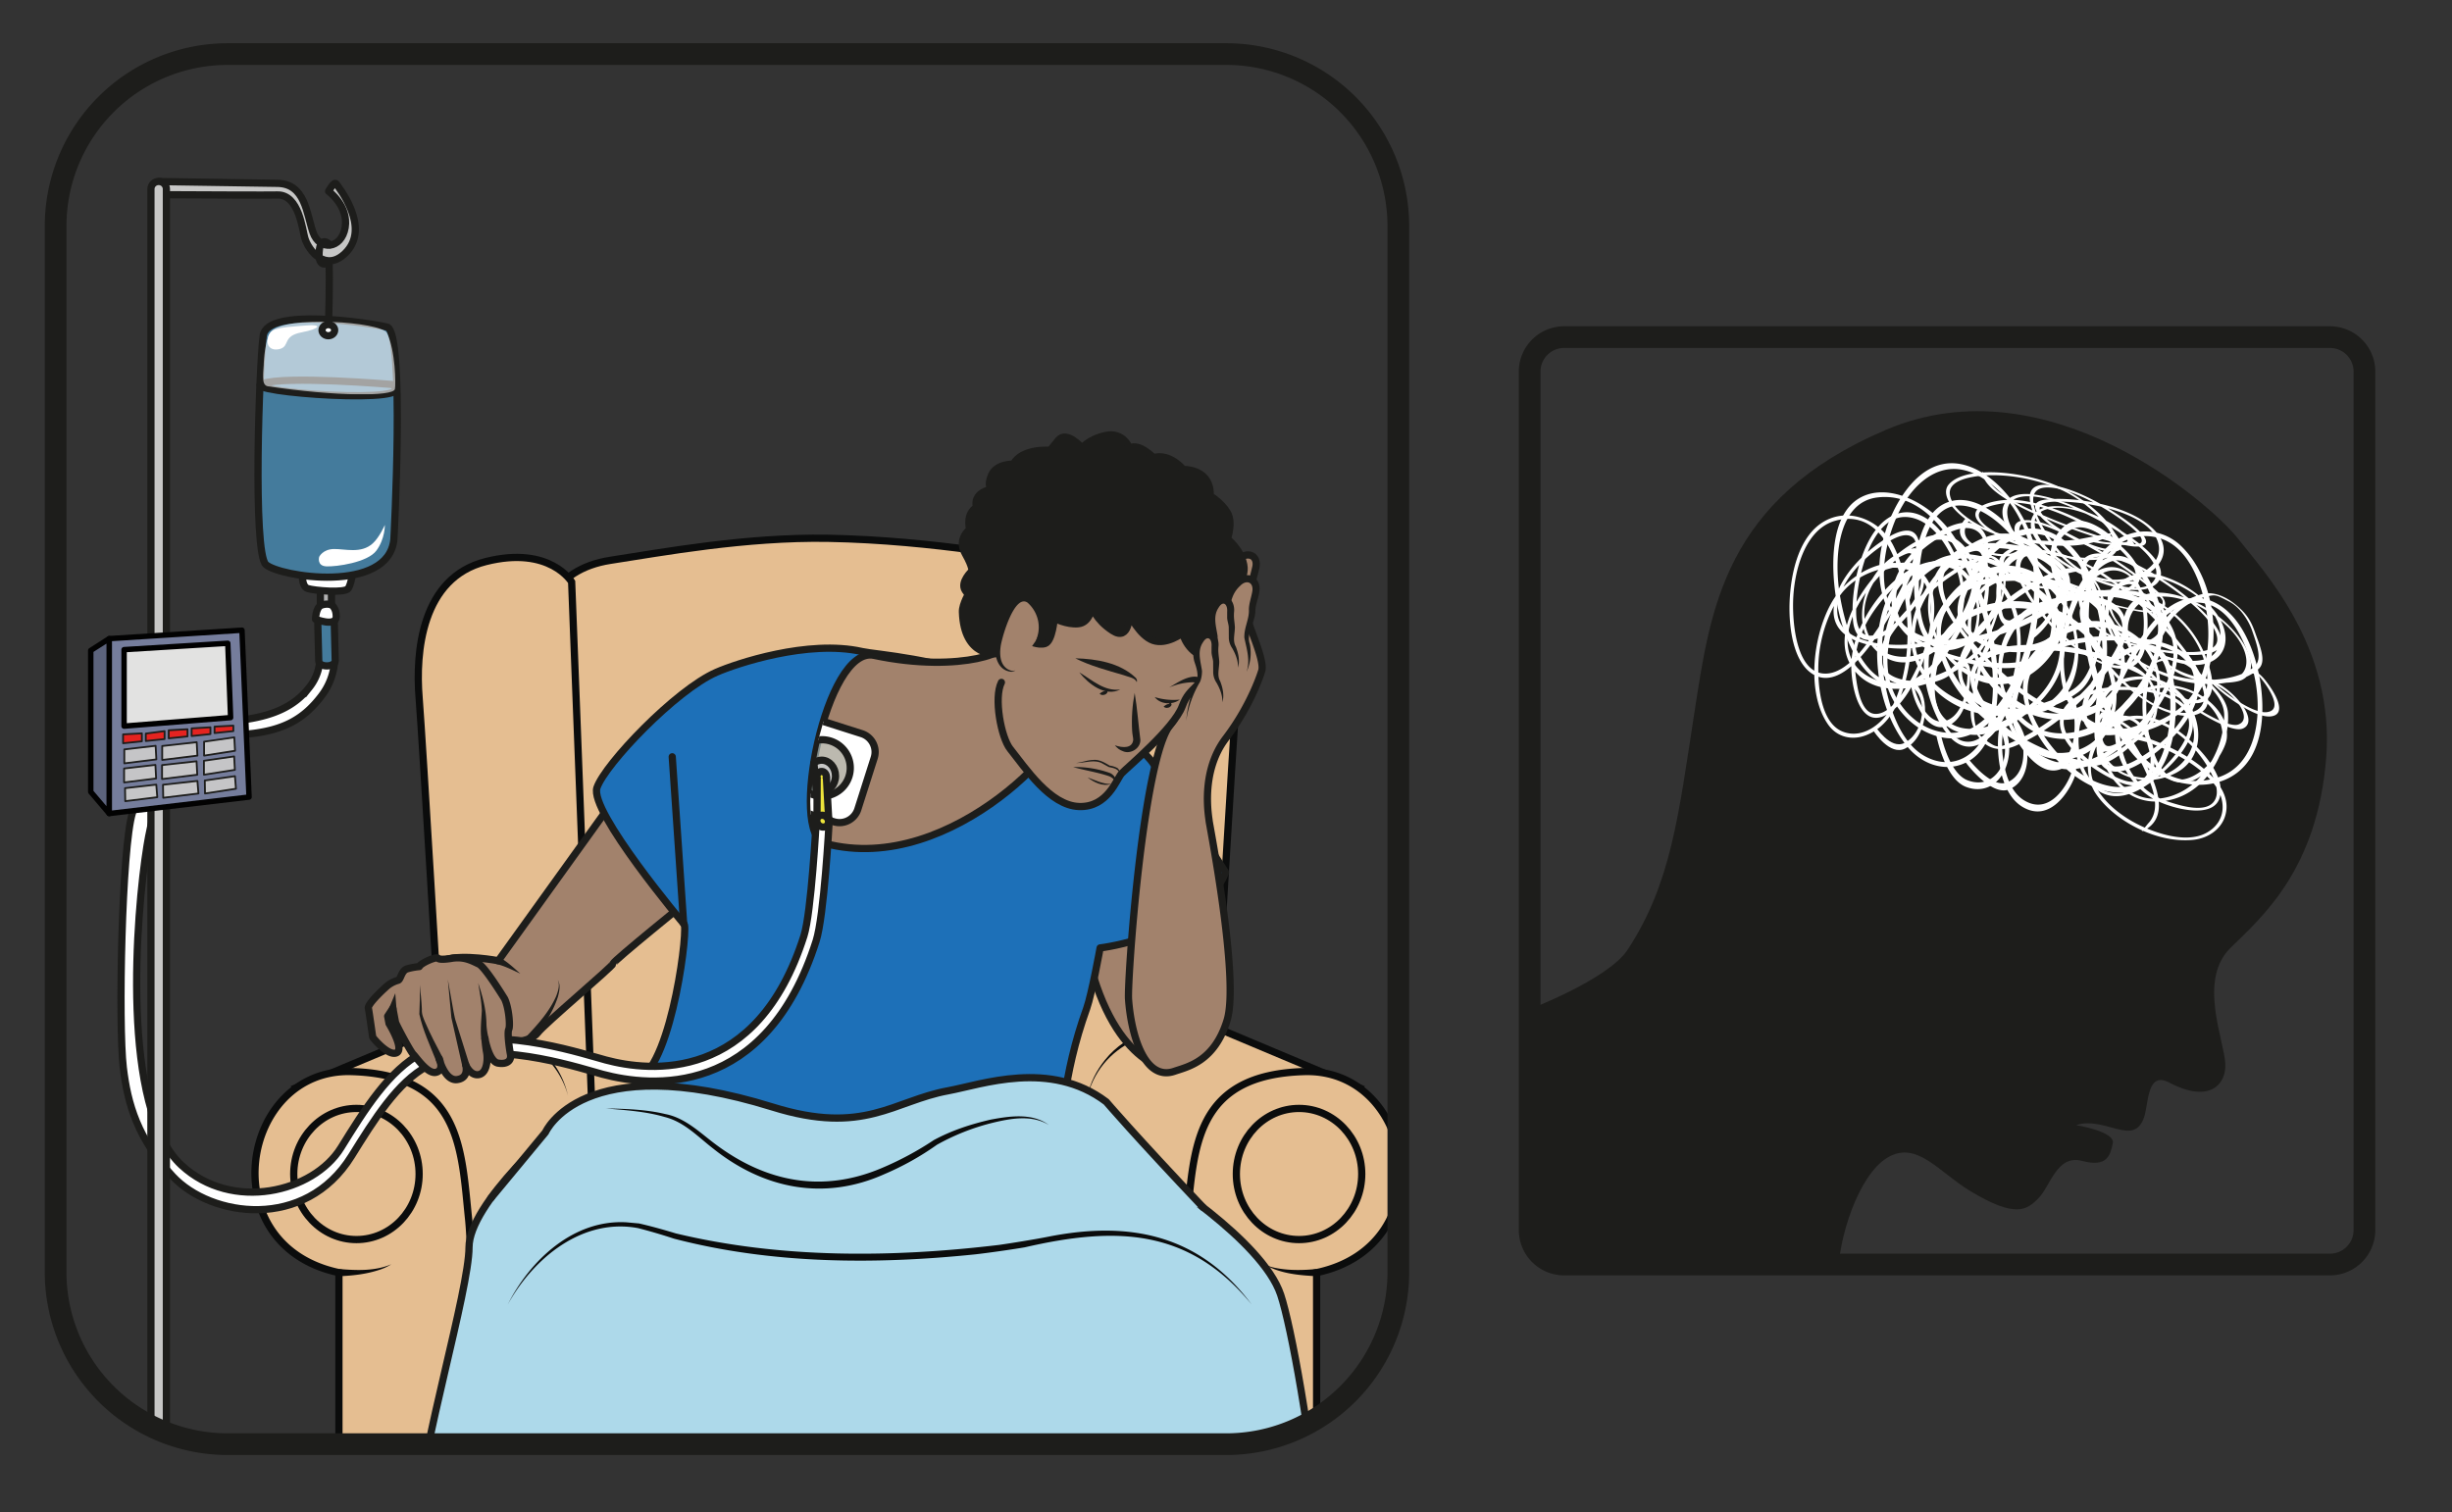 <?xml version="1.0" encoding="UTF-8" standalone="no"?><svg xmlns="http://www.w3.org/2000/svg" xml:space="preserve" viewBox="0 0 451.99 278.81"><rect x="0" y="0" width="451.99" height="278.81" fill="#333333" stroke="none"/><defs><clipPath id="a" clipPathUnits="userSpaceOnUse"><path d="M0 209.1h339V0H0Z"/></clipPath><clipPath id="b" clipPathUnits="userSpaceOnUse"><path d="M31.5 201.68a23.8 23.8 0 0 1-23.8-23.8V33.2A23.8 23.8 0 0 1 31.5 9.4h138.07a23.8 23.8 0 0 1 23.8 23.8v144.7a23.8 23.8 0 0 1-23.8 23.8z"/></clipPath><clipPath id="c" clipPathUnits="userSpaceOnUse"><path d="M112.21 106.82h5.48v-7.7h-5.48z"/></clipPath><clipPath id="d" clipPathUnits="userSpaceOnUse"><path d="M135.21 121.46s-7.71-3.71-14.34-2.95c-6.75.77-11.82-24.66-6.78-26.02 18.81-5.06 27.94 17.5 25.36 19.5-.6.45-2.38 5.93 2.66 11.5 5.03 5.6-17.71 7.11-17.71 7.11s11.45-5.38 10.81-9.14"/></clipPath><clipPath id="e" clipPathUnits="userSpaceOnUse"><path d="M31.5 201.68a23.8 23.8 0 0 1-23.8-23.8V33.2A23.8 23.8 0 0 1 31.5 9.4h138.07a23.8 23.8 0 0 1 23.8 23.8v144.7a23.8 23.8 0 0 1-23.8 23.8z"/></clipPath><clipPath id="f" clipPathUnits="userSpaceOnUse"><path d="M36.36 164.66h18.31v-10.05h-18.3Z"/></clipPath><clipPath id="g" clipPathUnits="userSpaceOnUse"><path d="M36.36 164.66h18.31v-10.05h-18.3Z"/></clipPath><clipPath id="h" clipPathUnits="userSpaceOnUse"><path d="M0 209.1h339V0H0Z"/></clipPath></defs><g clip-path="url(#a)" transform="matrix(1.333 0 0 -1.333 0 278.81)"><path d="M0 0c0 4.86 2.72 13.71 6.78 16.18 4.07 2.46 7.11-1.97 11.45-4.59 6.3-3.8 7.83-2.67 9.47-1 1.65 1.67 2.54 6.08 6.03 5.15 3.5-.93 3.9.81 4.24 2.45.34 1.63-5.08 2.5-5.08 2.5 4.05 1.3 8.01-3.12 9.42 1.13.63 1.93.38 6.4 3.48 4.75 5.49-2.9 7.88-.3 7.74 2.59-.16 3.35-3.82 11.61.73 16.06 4.55 4.44 12 10.95 13.22 26.26 1.21 15.32-8.58 25.73-12.2 30.34-3.6 4.61-26.13 24.64-48.64 15.06-22.51-9.57-24.32-24.97-26.53-39.15-2.2-14.19-3.19-23.56-9.23-32.78-2.72-4.15-13.95-8.39-13.95-8.39V5s1.14-5 5.55-5z" style="fill:#1d1d1b;fill-opacity:1;fill-rule:nonzero;stroke:none" transform="translate(254.2 32.84)"/><path d="M0 0c-.77-2.93-.59-5.76.18-8.75.04-.17.23-.28.4-.24C9.68-7.3 11.84 5.46 2.01 8.7-5.46 11.2-13.33 2.36-11.96-4.62a8.41 8.41 0 0 1 6.69-6.67c3.72-.63 7.35 1.99 9.82 4.25 4.67 4.27 9.93 13.17 2.9 18.32-6.31 4.63-16.6.86-21.5-3.43-1.7-1.48-2.48-3.67-3.1-7.13-.37-2.05-1-4.25-.23-6.23 1.25-3.23 3.7-3.57 5.9-2.6C-7.08-6.2-3.18-2.9-.1.64 1.83 2.86 4.85 6.6 3.44 9.88 1.6 14.14-7.06 12.64-9.66 11c-7.02-4.44-5.18-17.44 4.2-18.16C2.61-7.8 10 2.49 8.74 9.86 8.2 13.15 5.3 19.88.86 17.73-3.03 15.83-4.64 10-5.18 6.1-5.76 2.02-5.25-3.5-.83-5.6 4.88-8.3 12.27-4.54 14.5.56c2.47 5.66 1.65 14.53-3.33 19.12a7.1 7.1 0 0 1-7.55 1.27c-3.16-1.3-4.7-4.06-5.35-7.29-1.5-7.43 1.37-16.89 6.37-22.9 3.38-4.06 10.2-5.85 14.45-2.63 3.68 2.8 3.88 8.46 3.2 12.7-.63 3.88-2.57 9.34-6.67 11.04-5.37 2.22-9.38-4.05-11.42-7.75C2.4.83.67-2.75-.1-6.48c-.29-1.38-.5-3.21.57-4.42 2.08-2.34 6.42 1 7.91 2.24 2.74 2.28 5.82 5.94 5.46 9.81C13.36 6.36 6 6.9 2.14 7.01c-4.67.14-11.83-.73-12.6-6.32-.95-6.99 9.7-19.08 16.99-14.15C11-10.43 11.32-1.64 9.78 3.1c-1.42 4.36-5.59 2.95-8.09.74-2.08-1.83-4.48-5-3.97-8.01.68-4.05 6.74-2.12 8.84-1.43.4.13.14.73-.25.6-1.96-.64-6.06-2.2-7.67.24C-2.49-3.08-.95-.54-.07.8c2.27 3.44 8.13 7.51 9.54.88 1.06-4.98.4-15.75-6.72-15.52-4.92.16-9.46 4.97-11.5 9.06-1.07 2.14-1.58 4.71-.6 6.88 1.18 2.66 4.36 3.62 7.08 4.04 4.17.63 15.62.93 15.47-5.78C13.1-3.8 9.1-7.68 5.8-9.7c-1.15-.71-3.08-1.78-4.51-1.03-1.82.95-.71 4.4-.34 5.7A41.73 41.73 0 0 0 6.63 6.79c1.54 2.26 3.87 4.87 6.93 4.88 5.07.03 7.41-7.15 8.09-10.97.85-4.84.12-11.57-5.27-13.23C7.63-15.22 2.12-5.68 0 1.17c-1.36 4.39-1.95 9.26-.78 13.63 1.04 3.87 4.77 7.05 9.11 5.8 3.8-1.08 5.59-5.67 6.33-9.02.9-4.1.53-8.64-1.5-12.21C10.26-5.7-.42-8.46-3.72-1.82c-2.37 4.8-.64 11.38 1.77 15.6.93 1.61 2.47 3.72 4.6 3.74 2.73.04 4.2-3.96 4.9-5.93C9.43 6.3 6.78 1.13 3.18-2.55c-4.08-4.16-11.1-6-15.12-.1-3.6 5.27-.24 13.13 5.7 14.3 2.38.48 5.95.53 8.12-.92C5.56 8.3.69 2.54-.96.68c-3.16-3.57-7.22-6.85-11.77-8.6-1.44-.56-1.66-.3-3.12.68-1.77 1.2-1.53 4.6-1.2 6.2.78 3.84 1.38 6.78 3.84 8.7A23.8 23.8 0 0 0 .06 12.5c4.42.19 9.75-1.95 10.21-6.95.42-4.58-3.15-9.2-6.2-12.11C.55-9.97-4.63-12.5-9.1-8.64-13.88-4.5-10.58 2.5-7.04 5.74c4.57 4.18 13.3 3.32 14.91-3.79.72-3.2-1.02-6.43-3.29-8.43A8.77 8.77 0 0 0 2.65-7.7c-1.3-.66-1.89-.8-2.22.71-.5 2.3-.53 3.88.05 6.1C.58-.48.1.4 0 0" style="fill:#fff;fill-opacity:1;fill-rule:nonzero;stroke:none" transform="translate(290.26 114.13)"/><path d="M0 0c-.1.06-.2.13-.3.22-.32.3-.55.75-.69 1.31-.5 2.07-.93 7.67 2.91 8.83 1.89.58 3.66-.64 4.82-1.76a12.64 12.64 0 0 0 2.98-4.41l-.53-.11a11.8 11.8 0 0 1-2.64 3.78C5.5 8.88 3.9 9.98 2.2 9.47-1.26 8.43-.88 3.43-.44 1.6c.07-.3.17-.5.32-.64C.32.55 1.06.76 1.3.9L1.62 0C1.52-.04.72-.4 0 0" style="fill:#fff;fill-opacity:1;fill-rule:nonzero;stroke:none" transform="translate(277.37 122.62)"/><path d="M0 0a6.22 6.22 0 0 0-2.87 4.44c-.44 2.63.56 5 2.56 6.04 2.63 1.36 6.36-2.34 6.52-2.5L6 7.28C5.96 7.3 2.38 10.84.01 9.6c-2.17-1.13-2.6-3.5-2.32-5.2A4.99 4.99 0 0 1 .1.81L.05-.02A1.1 1.1 0 0 0 0 0" style="fill:#fff;fill-opacity:1;fill-rule:nonzero;stroke:none" transform="translate(286.5 126.35)"/><path d="M0 0c2.23 1.56 3.6 3.8 4.58 6.65.06.17-.04.4-.2.52C-4.13 13.34-12.84 5.6-6.4-4.84c4.9-7.94 16.25-7.8 18.89-1.49 1.24 2.97.54 7.22-1.98 10.43C7.75 7.6 3.3 8.63.02 8.96-6.2 9.6-15.4 7.27-12.33-2.3c2.77-8.6 13.4-14.19 19.81-15 2.22-.3 4.06.69 6.45 2.76 1.42 1.22 3.13 2.34 3.56 4.44.7 3.43-1.15 5.68-3.52 6.77A32.4 32.4 0 0 1-.26-.56c-2.82-.07-7.37-.4-7.95-3.98-.77-4.67 7.27-10.63 10.33-11.53C10.4-18.5 15.88-7.32 8.44.87 2.02 7.94-9.7 6.33-12.64-.18c-1.3-2.91-2.54-10.28 2.33-12.3 4.28-1.77 8.77 1.25 11.33 3.7 2.7 2.57 5.26 7.1 2.7 12.27-3.3 6.67-11.51 9.92-16.13 7.94-5.12-2.2-9.24-9.46-7.56-16.94.71-3.15 2.98-5.85 5.62-7.12 3.34-1.6 6.12-.81 8.4 1.06 5.27 4.3 8 13.67 7.07 22.23-.62 5.78-5.36 12.7-10.65 13.77-4.58.93-7.8-3.12-9.53-6.85-1.58-3.39-2.91-9.03-.4-13.64C-16.18-2.11-9.44-.72-5.74.37c3.29.97 6.67 2.22 9.32 4.36 1 .8 2.16 2 1.92 3.76-.47 3.44-5.9 4.5-7.82 4.8-3.52.55-8.07.33-9.86-2.84C-14.6 6.18-8.73-.23-5.58-3.46-1.75-7.4 4.7-12.6 8.35-9.06c4.58 4.43 2.23 22.12-6.52 24.4-5.38 1.4-10.4-4.88-11.67-9.65-1.18-4.4 3.07-6.77 6.35-7.16 2.73-.34 6.44.06 7.65 2.71C5.78 4.81-.33 8.32-2.45 9.53c-.4.22-.51-.43-.11-.66 1.98-1.12 6.24-3.3 6.27-6.44C3.73.26 1.08-.38-.38-.65-4.14-1.34-11.23.4-8.82 6.5c1.8 4.56 8.17 12.04 14 6.05C9.2 8.41 10.38 1.12 9.88-3.58c-.27-2.47-1.23-4.8-3.21-5.62-2.43-1-5.6.87-8.1 2.79-3.83 2.93-13.55 12.07-9.8 16.93 2.34 3.02 7.79 2.62 11.64 1.44 1.34-.42 3.52-1.2 4.32-2.93 1-2.18-1.8-3.85-2.8-4.51A29.35 29.35 0 0 0-9.21.35c-2.5-.42-5.86-.45-8.43 2.03-4.24 4.12-2.32 11.39-.81 14.77 1.9 4.3 6.15 8.71 11.55 5.54C1.85 17.55 1.3 5.96-.63-.87c-1.24-4.37-3.38-8.48-6.72-10.77-2.96-2.03-7.8-1.35-10.75 3.12-2.59 3.92-1.6 8.78-.4 11.88 1.45 3.8 4.23 6.86 7.86 7.86 5.14 1.4 15.56-5.26 14.72-12.9-.61-5.5-5.62-8.99-9.9-10.15-1.66-.44-4.08-.75-5.88.97-2.3 2.2-1.36 6.37-.88 8.4 1.3 5.5 6.3 7.17 11.3 6.96C4.37 4.26 11.23-.1 11.4-7.78c.15-6.85-6.9-9.95-12.5-5.97-2.24 1.58-5.25 4.47-6.28 7.31C-9.12-1.63-1.96-1.32.43-1.29A31.3 31.3 0 0 0 14.92-4.5c1.5-.77 1.54-1.14 2.23-3.06.84-2.34-1.21-4.68-2.34-5.6-2.74-2.22-4.83-3.91-7.92-3.33-4.58.87-9.63 3.52-13.7 7.25-3.79 3.47-7.08 9.42-4.76 13.5C-9.45 8.03-3.97 8.54.15 8.23c4.8-.36 10.48-2.72 12.12-9.23 1.76-6.97-4.78-9.5-9.5-9-6.08.62-12.9 8.39-10.4 14.99C-6.5 7.95-3.3 8.93-.33 8.56c.77-.09 1.52-.37 2.28-.67 1.44-.58 2-.95 1.47-2.35C2.6 3.42 1.76 2.22.08 1.04-.22.85-.3-.2 0 0" style="fill:#fff;fill-opacity:1;fill-rule:nonzero;stroke:none" transform="translate(280.74 120.52)"/><path d="M0 0c.05-.13.1-.26.13-.4C.23-.89.2-1.43 0-1.96-.7-3.88-3.38-8.4-7.2-6.14c-1.9 1.12-2.72 3.48-3.08 5.26-.49 2.4-.37 4.9-.1 5.7l.5-.34A13.7 13.7 0 0 1-9.72-.5c.33-1.61 1.07-3.75 2.77-4.75C-3.51-7.3-1.12-3.27-.5-1.55c.1.28.13.51.08.74C-.56-.14-1.3.29-1.56.4l.2.91C-1.25 1.27-.39.9 0 0" style="fill:#fff;fill-opacity:1;fill-rule:nonzero;stroke:none" transform="translate(286.9 103.68)"/><path d="M0 0a7.1 7.1 0 0 0-.01-5.65c-1.05-2.32-3.17-3.26-5.4-2.4-2.93 1.13-4.05 6.94-4.1 7.18l.57.37c0-.05 1.08-5.6 3.73-6.63 2.42-.94 4.07.48 4.74 1.97.64 1.4.62 3.12-.05 4.63l.49.6L0 0" style="fill:#fff;fill-opacity:1;fill-rule:nonzero;stroke:none" transform="translate(277.27 108.37)"/><path d="M0 0c-.49 1.77-1.66 3.56-3.36 5.52a.6.6 0 0 1-.4.2c-6.41-.12-3.38-7.92 5.42-11 6.68-2.33 9.52 2.41 5.89 6.95A15.48 15.48 0 0 1-.08 6.56c-3.11.78-4.96-.49-6.04-1.65-2.03-2.2-2.83-7.25 4.5-11.22 6.59-3.57 13.16-2.27 15.37-.09.77.76.58 2.05-.22 4.16-.47 1.26-.79 2.57-2.11 3.9C9.26 3.82 7.24 4.3 5.89 3.91A9.07 9.07 0 0 1 .3-.4c-.68-1.2-1.63-3.25.67-5.45 2.99-2.87 9.13-2.83 10.54-2.06C15.32-5.86 9.1 2.5 1.6 3.94-4.9 5.18-6.83-.52-3.14-5.29c1.65-2.13 6.36-6.67 9-5.77 2.31.79 1.4 4.28.4 6.68a14.89 14.89 0 0 1-7.68 7.82c-5.41 2.3-9.75.7-9.6-2.28.18-3.3 4.08-8.97 9.63-12.37 2.33-1.44 4.75-1.98 6.3-1.6 1.96.5 2.14 2.08 1.46 4.04C4.79-4.25-.91 1.99-7 6.29c-4.1 2.91-10.05 4.75-12.15 3.16-1.82-1.37.11-4.91 2.2-7.66 1.91-2.5 5.43-6.13 9.22-7.63 4.98-1.96 5.77 1.57 5.98 3.69.2 1.88.21 3.95-.57 6.21-.29.85-.8 1.98-2.07 2.84-2.47 1.7-4.6.05-5.3-.58-1.28-1.15-2.3-3.13-.6-5.6C-8-2.61-2.1-3.71.92-4.18c3.67-.58 8.89-.78 7.42 2.66C6.51 2.78-6.18 11.48-10 9.15-12.35 7.7-9.36 2.2-6.43-.93c2.7-2.9 5.41-2.44 6.53-1.31.94.94 1.63 2.68.13 4.63C-1.8 5-5.77 4.42-7.14 4.2c-.26-.04.16-.45.42-.4 1.28.2 3.87.75 6.02-.96C.78 1.68.53.24.34-.5c-.5-1.92-3.52-3.88-7.06.44-2.65 3.24-6.1 9.95-.51 9.06C-3.37 8.38 1.92 4.9 5 2.1 6.62.65 7.96-1.02 8-2.3c.06-1.54-2.04-1.82-3.99-1.8-3 .04-11.75 1.05-14.1 5.25-1.45 2.6.23 4.63 2.03 5.56.63.32 1.73.8 3.11.17 1.76-.78 2.17-2.84 2.37-3.62.6-2.49.53-4.87-.05-6.84-.36-1.26-1.2-2.66-3.56-2.35-3.91.51-8.38 5.27-10.3 7.74-2.44 3.14-4.35 7.3-.8 7.78C-11.5 10.37-3.72 3.79.44-.73c2.66-2.9 4.92-6.03 5.62-8.66.62-2.33-1.1-3.94-4.91-2.7-3.34 1.08-6.4 4.15-8.22 6.33-2.2 2.68-3.59 5.5-3.33 7.53.37 2.88 7.61 3.51 12.6-1.01C5.8-2.5 6.9-6.47 6.58-8.87c-.12-.92-.54-2.08-2.18-1.88-2.1.27-4.7 2.93-5.97 4.24C-4.98-2.97-4.84 0-3.4 1.94-1.78 4.13 2.97 4.55 8.25.43c4.73-3.7 5.02-8.29.85-8.41-1.65-.05-4.4.3-6.61 1.43C-1.25-4.64.39-1.53.99-.53a8.95 8.95 0 0 0 5.94 4.19c.91.2 1.18 0 2.67-.76 1.8-.93 2.88-3.05 3.21-4.02.81-2.34 1.42-4.13.23-5.08-1.78-1.4-4.9-2.02-8.49-1.65C1.2-7.51-3.71-5.61-5.9-2.42c-2.02 2.93-.95 5.46.33 6.98 1.48 1.77 4.56 2.81 9.43-.07 5.21-3.1 5.25-7.17 3.7-8.84-2-2.15-9.07-.7-12.93 3.94-1.74 2.09-1.58 3.94-.56 4.96.26.27.64.42 1.05.57.76.27 1.16.3 1.98-.68C-1.67 2.94-1.06 1.94-.7.6-.62.36.08-.24 0 0" style="fill:#fff;fill-opacity:1;fill-rule:nonzero;stroke:none" transform="translate(298.62 123.07)"/><path d="m0 0 .31-.17c.35-.22.7-.53 1.02-.9 1.14-1.34 3.54-4.92 1-5.25-1.25-.16-3.07.79-4.38 1.62a22.95 22.95 0 0 0-3.93 3.08l.37.01c.27-.3 1.73-1.58 3.44-2.65C-.98-5.01.67-5.88 1.79-5.73c2.29.3.15 3.48-.86 4.68-.16.2-.32.33-.48.43-.5.31-.98.25-1.13.2l-.57.58C-1.19.18-.7.33 0 0" style="fill:#fff;fill-opacity:1;fill-rule:nonzero;stroke:none" transform="translate(311.72 116.39)"/><path d="M0 0a10.95 10.95 0 0 0 3.85-3.1c1.32-1.7 1.41-3.08.24-3.53-1.52-.58-5.77 2.14-5.95 2.25l-.11.43c.04-.02 4.11-2.62 5.5-2.1 1.26.49.72 1.94-.13 3.04A8.84 8.84 0 0 1 .23-.51l-.29.54L0 0" style="fill:#fff;fill-opacity:1;fill-rule:nonzero;stroke:none" transform="translate(306.02 115)"/><path d="M0 0c.78 2.89.68 5.84.03 9.09-.03.19-.2.33-.37.33-8.5-.01-10.8-12.8-1.73-18.05 6.9-4 14.43 3.64 13.32 11.13-.52 3.52-2.92 6.93-6.08 8.18-3.45 1.37-6.9-.64-9.25-2.51-4.44-3.53-9.54-11.73-3.12-18.4 5.77-6 15.44-4.07 20.1-.58 1.62 1.21 2.4 3.32 3.06 6.78.4 2.06 1.03 4.2.36 6.4-1.1 3.59-3.36 4.41-5.45 3.83C6.74 5.06 3.03 2.4.07-.68c-1.84-1.93-4.74-5.23-3.5-8.89 1.62-4.75 9.72-4.86 12.18-3.66 6.64 3.25 5.22 17.06-3.5 19.6C-2.26 8.57-9.37-.66-8.37-8.53c.46-3.5 3-11.03 7.17-9.65 3.67 1.22 5.3 6.94 5.9 10.87.62 4.11.28 9.93-3.8 12.95-5.25 3.89-12.22 1.42-14.4-3.43-2.43-5.39-1.87-14.73 2.66-20.43 1.9-2.4 4.66-3.36 7-2.77 2.97.75 4.47 3.3 5.15 6.52C2.86-7.07.41 3.27-4.1 10.44c-3.06 4.86-9.38 8.02-13.41 5.5-3.5-2.18-3.8-8-3.26-12.53.49-4.13 2.17-10.15 5.95-12.7 4.96-3.33 8.83 2.4 10.81 5.83C-2.25-.4-.56 2.97.24 6.68c.3 1.38.53 3.23-.43 4.69-1.89 2.82-6 .2-7.42-.8-2.6-1.83-5.55-5.04-5.3-9.1.32-5.49 7.17-7.45 10.75-8.31C2.2-7.88 8.88-8.36 9.72-2.72c1.05 7.05-8.6 21.6-15.5 17.9C-10 12.9-10.5 3.86-9.17-1.32c1.22-4.8 5.14-4.14 7.52-2.33C.3-2.15 2.62.67 2.22 3.88c-.55 4.32-6.23 3.48-8.2 3.18-.37-.06-.15-.73.22-.68 1.84.3 5.69 1.12 7.14-1.72C2.38 2.71.89.37.04-.84c-2.2-3.12-7.75-6.21-8.9.93-.88 5.35-.03 16.36 6.6 14.76 4.58-1.1 8.7-6.96 10.5-11.58.95-2.43 1.37-5.18.42-7.24-1.17-2.52-4.15-2.9-6.7-2.81-3.9.14-14.57 2.03-14.27 8.94.19 4.3 4.01 7.53 7.13 9 1.09.5 2.91 1.24 4.22.2 1.67-1.34.57-4.7.2-5.97A36.95 36.95 0 0 0-6.34-5.76c-1.49-2.04-3.71-4.3-6.56-3.72-4.72.95-6.75 8.83-7.29 12.9-.68 5.18.15 12 5.21 12.69C-6.77 17.2-1.85 6.28-.03-1.21 1.14-6 1.57-11.16.4-15.46c-1.05-3.8-4.6-6.39-8.62-4.26-3.51 1.85-5.07 6.94-5.69 10.55-.75 4.42-.3 9.04 1.69 12.35 2.8 4.69 12.8 5.5 15.72-2 2.1-5.42.34-11.91-2-15.8-.9-1.5-2.38-3.38-4.37-3-2.54.49-3.81 4.9-4.42 7.07C-8.93-4.69-6.35.14-2.9 3.25.99 6.77 7.57 7.33 11.17.45c3.23-6.14-.08-13.63-5.64-13.7-2.22-.04-5.55.6-7.53 2.5C-5.36-7.5-.7-2.5.88-.88 3.9 2.2 7.76 4.81 12.04 5.76c1.35.3 1.55-.02 2.89-1.31 1.62-1.58 1.32-5.06.98-6.64-.82-3.83-1.45-6.76-3.78-8.27A18.08 18.08 0 0 0-.35-12.91c-4.12.65-9.04 3.89-9.35 9.14-.29 4.83 3.15 8.91 6.04 11.35 3.37 2.85 8.26 4.45 12.32-.39C13.03 2.01 9.8-4.6 6.42-7.29 2.07-10.74-6.04-8.17-7.38-.51a8.43 8.43 0 0 0 3.26 8.1c.55.41 1.18.66 1.83.88 1.23.43 1.77.47 2.05-1.16.42-2.48.4-4.12-.18-6.3C-.53.6-.11-.4 0 0" style="fill:#fff;fill-opacity:1;fill-rule:nonzero;stroke:none" transform="translate(274.5 124.23)"/><path d="M0 0c.1-.08.18-.17.27-.28.3-.37.5-.89.62-1.5.4-2.22.69-8.11-2.92-8.58-1.76-.23-3.4 1.38-4.45 2.76a16.75 16.75 0 0 0-2.67 5.13l.5.02c.1-.5 1-2.63 2.37-4.43.96-1.25 2.43-2.7 4.02-2.5 3.24.42 3 5.66 2.63 7.64a1.6 1.6 0 0 1-.28.72c-.4.52-1.1.43-1.32.35l-.28.97C-1.4.33-.67.56 0 0" style="fill:#fff;fill-opacity:1;fill-rule:nonzero;stroke:none" transform="translate(286.31 112.96)"/><path d="M0 0a8.13 8.13 0 0 0 2.57-5.15c.36-2.8-.63-5.06-2.52-5.76-2.48-.9-5.87 3.64-6.01 3.84l.2.7c.04-.04 3.28-4.39 5.52-3.57 2.05.75 2.5 3.13 2.28 4.93A6.53 6.53 0 0 1-.1-.83l.05.87L0 0" style="fill:#fff;fill-opacity:1;fill-rule:nonzero;stroke:none" transform="translate(277.72 110.86)"/><path d="M0 0a17.88 17.88 0 0 1 1.16 7.6c-.01.15-.13.25-.26.23C-5.98 6.76-9.42-4.21-2.74-7.47 2.33-9.95 9.36-2.63 9.4 3.49 9.4 6.36 7.9 8.9 5.5 9.57c-2.62.71-5.65-1.4-7.78-3.25-4.03-3.5-9.17-10.98-4.8-15.77 3.91-4.29 11.96-1.48 16.16 2.02 1.46 1.21 2.35 3.07 3.31 6.05.57 1.76 1.35 3.64 1.08 5.4-.43 2.85-2.16 3.25-3.92 2.51C6.07 5.06 2.75 2.38-.02-.56-1.76-2.4-4.5-5.52-3.96-8.42c.72-3.77 7.24-2.86 9.38-1.55 5.77 3.54 6.34 14.9-.38 15.95-5.8.9-12.7-7.7-12.86-14.14-.08-2.88 1.04-8.85 4.59-7.18 3.1 1.47 5.13 6.45 6.1 9.81C3.9-2 4.35 2.8 1.43 4.82c-3.76 2.6-9.7-.33-12.06-4.66-2.63-4.8-3.34-12.53-.39-16.73 1.25-1.77 3.34-2.23 5.31-1.44 2.5.99 4.03 3.31 4.97 6.08C1.43-5.55.74 2.78-2.02 8.22c-1.87 3.67-6.58 5.53-10.15 2.93-3.09-2.26-4.06-7.16-4.19-10.88-.11-3.39.5-8.21 3.23-9.87 3.6-2.17 7.44 3.1 9.46 6.21 1.8 2.77 3.59 5.8 4.7 9 .4 1.2.83 2.77.23 3.86C.09 11.6-3.56 8.9-4.84 7.9c-2.33-1.86-5.1-4.9-5.41-8.27-.42-4.54 4.87-5.33 7.66-5.6 3.38-.33 8.72.1 10.1 4.91C9.24 4.95 3.26 15.92-2.78 11.96-6.48 9.53-8 1.92-7.58-2.25c.4-3.85 3.64-2.81 5.78-1C0-1.76 2.2.87 2.27 3.51c.1 3.54-4.6 2.13-6.23 1.63-.3-.1-.2-.63.1-.53 1.52.47 4.73 1.64 5.55-.55C2.26 2.57.77.42-.07-.7c-2.16-2.89-7.03-6.16-7.08-.34C-7.2 3.33-5.14 12.64.02 12.13c3.56-.36 6.16-4.73 7.05-8.37.46-1.91.46-4.16-.57-6C5.24-4.49 2.79-5.18.75-5.42-2.4-5.8-10.77-5.53-9.67.28-9 3.87-5.5 7.06-2.8 8.67c.94.56 2.5 1.4 3.44.68C1.82 8.46.5 5.52.05 4.42a45.15 45.15 0 0 0-5.88-10c-1.45-1.9-3.53-4.06-5.76-3.93-3.7.2-4.35 6.54-4.28 9.88.09 4.24 1.6 10.04 5.78 11.24C-3.32 13.54-.7 5.02-.17-1.01c.34-3.87.06-8.12-1.44-11.86-1.32-3.31-4.5-5.9-7.49-4.63-2.6 1.11-3.23 5.17-3.28 8.11a18.9 18.9 0 0 0 2.9 10.53C-6.65 5.4 1.54 7.32 2.96 1.4c1.02-4.26-1.2-9.9-3.58-13.44-.91-1.37-2.35-3.12-3.9-3.05-2 .1-2.47 3.62-2.7 5.36-.6 4.69 2.1 9.05 5.26 12.07 3.59 3.43 8.97 4.71 11.03-.58 1.85-4.74-1.76-11.4-6.26-12.16-1.8-.3-4.4-.19-5.77 1.16C-5.26-6.94-.88-2.18.6-.63c2.83 2.95 6.27 5.61 9.84 6.94 1.13.42 1.25.17 2.17-.74 1.12-1.11.44-4.06-.03-5.42-1.14-3.3-2.01-5.83-4.09-7.39a17.58 17.58 0 0 0-10.37-3.6C-5.13-10.8-8.7-8.7-8.3-4.34c.37 4 3.65 7.83 6.3 10.23 3.07 2.8 7.22 4.74 9.9 1.2 2.87-3.78-.56-9.72-3.62-12.37C.34-8.72-5.89-7.58-6.02-1.34c-.06 2.8 1.69 5.53 3.64 7.17.5.41 1.03.7 1.58.96C.25 7.3.7 7.41.7 6.07.74 4.06.53 2.68-.22.8-.35.44-.14-.34 0 0" style="fill:#fff;fill-opacity:1;fill-rule:nonzero;stroke:none" transform="translate(263.83 125.5)"/><path d="M0 0a.96.96 0 0 0 .18-.2c.2-.27.3-.68.32-1.17.05-1.81-.46-6.7-3.42-7.53-1.46-.41-2.58.72-3.26 1.75A10.08 10.08 0 0 0-7.7-3.2l.4.07c.03-.4.48-2.06 1.37-3.4.62-.93 1.63-1.96 2.94-1.59C-.32-7.37.14-3.02.1-1.4c-.01.26-.06.44-.15.57-.25.38-.82.22-1.02.13l-.1.77C-1.1.1-.47.4 0 0" style="fill:#fff;fill-opacity:1;fill-rule:nonzero;stroke:none" transform="translate(271.97 117.55)"/><path d="M0 0c.94-.78 1.48-2.26 1.44-3.98C1.36-6.28.29-8.3-1.32-9.11c-2.1-1.06-4.28 2.32-4.38 2.46l.26.61c.02-.03 2.1-3.26 4.01-2.3C.32-7.45 1-5.4 1.03-3.93 1.05-2.54.6-1.35-.2-.7l.15.74L0 0" style="fill:#fff;fill-opacity:1;fill-rule:nonzero;stroke:none" transform="translate(264.77 114.73)"/><path d="M0 0c3.39-1.22 6.7-3.03 8.85-5.48 1.9-2.18 2.06-5.39-.83-7-2.53-1.4-6.24-.3-8.7.78-2.98 1.32-5.61 3.46-6.84 6C-9.26-2.1-5.78 4.35-.05 3.11c4.13-.9 7.38-4.58 8.82-7.58.56-1.15 1.12-2.82.1-3.88-1.32-1.36-4.5-.36-6.07.14C-1.42-6.85-3.33-3.33-3.86.03c-.6 3.8 1.68 8.05 7.3 7.5 5.02-.51 8.27-5.55 6.1-8.98-.86-1.37-2.57-3.15-4.52-3.6C1.72-5.8.52-.94.16.68c-.67 3.1-.73 6.5.39 9.5.36.96.63.95 1.95 1.25 1.6.36 3.6-1.23 4.43-2.07 2-2.05 3.54-3.61 3.53-5.65A13.23 13.23 0 0 0 7-4.9C4.97-7.16 1.04-8.86-2.28-6.94-5.33-5.17-6.46-1.43-6.8 1.33c-.4 3.2.57 6.84 5.13 7.37 4.89.58 7.64-4.06 7.93-7.2.37-4.05-4.42-7.98-9.61-5.71a6.2 6.2 0 0 0-3.64 5.25c-.04.5.06.99.18 1.47.23.93.43 1.28 1.53.79A9.66 9.66 0 0 0-1.51.65c.2-.22.98-.37.78-.15a14.27 14.27 0 0 1-5.52 3.68c-.13.06-.28 0-.35-.09-3.37-5.2 3.5-11.76 10.31-8.33C8.88-1.62 7.22 6.06 2.22 8.4c-2.35 1.1-5.38 1-7.4-.42-2.2-1.56-2.34-4.48-2.14-6.67.38-4.14 3.35-10.56 9.97-9.32 5.94 1.12 8.6 7.8 8.33 12.07-.1 1.47-1.07 2.8-2.91 4.6-1.1 1.06-2.15 2.32-3.76 2.8-2.61.76-4.02-.29-4.5-1.8-.94-2.99-.79-6.33-.09-9.37.44-1.91 1.3-5.01 4.02-5.72 3.54-.93 6.82 3.98 7.07 5.97.65 5.37-8.32 10.06-13.33 5.75C-6.84 2.58-4.05-5.5 1.14-8.04c2.31-1.14 7.9-2.61 8.72.5.72 2.73-2.11 6.03-4.27 7.98C3.34 2.47-.34 4.6-3.8 3.33a7.07 7.07 0 0 1-3.63-10.2c2.32-3.66 8.23-7.08 13.5-6.6 2.22.2 3.9 1.5 4.47 3.17.72 2.12-.24 4.07-1.93 5.78C4.71-.6-2.55 2.07-8.72 2.2" style="fill:#fff;fill-opacity:1;fill-rule:nonzero;stroke:none" transform="translate(297.12 106.45)"/><path d="M0 0c4 1.69 2.05 6.36.75 8.96a26.27 26.27 0 0 1-4.49 6.68c-.72.74-1.76 1.63-3.02 1.62-2.47-.01-2.5-3.58-2.47-4.86.08-2.33.86-5.42 3.44-6.91 3.47-2 7.39 1.4 9.34 3.24 2.36 2.24 5.3 6.14 2.2 8.92-3.87 3.48-16.57 3.45-17.05-2.27-.3-3.5 5-7.45 8.7-8.73 3.4-1.18 4.55 1.48 4.4 3.66-.13 1.82-.93 4.36-3.05 5.41-2.84 1.4-4.6-2.4-5.19-3.74-.11-.25.39-.38.5-.13.55 1.24 1.58 3.93 3.88 3.67C-.47 15.35.36 13.5.76 12.5c1.03-2.6.7-7.24-4.1-5.08-3.6 1.62-9.98 6.58-6.37 9.99 2.5 2.35 7.7 2.52 11.23 1.76 1.85-.4 3.7-1.25 4.57-2.66 1.07-1.73.12-3.7-.94-5.22C3.5 8.94-1.88 3.18-5.97 6.14c-2.54 1.85-3 5.5-2.65 7.99.12.87.4 2.27 1.56 2.66 1.48.49 3.09-1.55 3.7-2.29 2.01-2.37 3.57-5.17 4.59-7.88.65-1.74 1.14-4-.34-5.52" style="fill:#fff;fill-opacity:1;fill-rule:nonzero;stroke:none" transform="translate(296.16 94.15)"/><path d="M0 0a27.13 27.13 0 0 0-10.33.68c-3.33.88-6.97 3.17-7.37 5.44-.35 1.99 2.65 2.6 5.02 2.73 2.9.16 6.54-.41 9.95-1.82C2.1 5.05 7.61-1 3.48-2.27.51-3.17-5.15-1.7-9.17-.04c-1.55.64-3.67 1.65-4.36 2.81-.88 1.5 1.76 1.97 3.07 2.2 3.52.6 8.36-1.27 12.35-3.53 4.5-2.57 8.14-6.55 4.82-8.27-2.96-1.53-10.12.94-12.9 4.28C-7.29-1.22-8.46.74-8 1.8-7.28 3.6-1.3.5.67-.56c3.76-2.02 7.58-4.5 10.38-7.13.88-.83.74-.93.44-1.65-.37-.87-3.1-.46-4.42-.16-3.24.74-5.71 1.31-7.97 2.81C-4.24-4.47-7.16-1.66-8.81.95c-1.53 2.43-1.54 5.16 2.2 5.01C-3.2 5.82 1.5 3.5 4.72 1.6c3.75-2.2 7.33-5.24 5.74-7.36-1.7-2.28-8.18.09-11.81 2.29-4.68 2.83-6.75 7.53-1.74 7.83 2.26.14 5.31-1.08 7.58-2.48.58-.35 1.07-.75 1.55-1.15.92-.77 1.21-1.1.14-1.16C4.57-.52 3.34-.4 1.44.1 1.1.2.57 0 .92-.1a19.4 19.4 0 0 1 6.73-.6c.12 0 .15.1.07.2C3.54 4.6-7.04 6.8-6.5 1.7-6.06-2.17 3.27-7.18 8.26-7c2.35.08 3.7 1.3 3.07 3.1-.68 2-3.85 4.19-6.38 5.72C.17 4.72-8.39 8.3-10.18 4.89c-1.6-3.08 4.54-9 9.41-12.02C.92-8.18 2.86-8.8 5.74-9.41c1.71-.36 3.61-.89 4.91-.63 2.11.43 1.61 1.73.17 3.02A54.46 54.46 0 0 1 .44-.1C-1.89 1.14-5.75 3.1-7.84 2.58c-2.73-.66 1.15-5.5 3.25-7.06 5.65-4.2 15.16-4.24 12.78.82C6.14.7-4.17 5.57-9.49 5.48c-2.38-.04-6.7-1.08-3.63-3.67 2.7-2.28 7.71-3.63 10.91-4.24C1.14-3.07 5.28-3.25 5.51-1 5.82 1.9.58 6.24-4.07 7.87c-5.17 1.8-11.8 2.07-13.8-.28-.84-.98-.2-2.57 1.38-4.01 2-1.83 4.63-2.9 7.34-3.51C-2.91-1.35 1.95-1.3 5.04.96" style="fill:#fff;fill-opacity:1;fill-rule:nonzero;stroke:none" transform="translate(287.35 134.55)"/><path d="M0 0c-.04-2.75 6.09-5.45 9.6-6.86a66.78 66.78 0 0 1 9.57-3.2c1.17-.28 2.65-.54 3.25-.06 1.17.95-2.78 3.59-4.21 4.5-2.63 1.69-6.44 3.66-9.33 3.78-3.9.16-2-3.82-.88-5.91 1.36-2.55 4.28-6.52 8.86-7.4 5.73-1.08 11.77 3.76 5.65 8.13-3.76 2.7-10.68 3.58-13.87 3.12C5.7-4.32 8.1-6.7 10.6-8.26c2.08-1.28 5.29-2.85 7.47-2.81 2.92.04-.47 3.5-1.67 4.7-.22.23-.61.15-.38-.08 1.1-1.12 3.6-3.49 2.22-4.17-.96-.47-3.41.57-4.72 1.16-3.39 1.52-8.39 5.05-3.68 5.28C13.37-4 21.93-5.23 23.99-9.1c1.42-2.68-.89-4.77-3.42-5.55a8.27 8.27 0 0 0-5.15.22c-2.44.87-4.18 2.68-5.36 4.2-1.8 2.33-5.62 8.6-.37 7.98 3.26-.4 7.53-2.9 10.14-4.86.9-.68 2.34-1.83 2.2-2.55-.16-.91-3.2-.03-4.3.28-3.6.98-7.46 2.45-10.97 4.06-2.23 1.02-5 2.5-5.96 4.18" style="fill:#fff;fill-opacity:1;fill-rule:nonzero;stroke:none" transform="translate(274.14 143.94)"/><path d="M0 0a.34.34 0 0 0-.08-.14C-.2-.3-.48-.4-.88-.43c-1.45-.1-5.66.12-7.77 2.3-1.03 1.08-.64 1.96-.14 2.5.68.73 1.9 1.21 2.48 1.27l.26-.3A4.33 4.33 0 0 1-8.16 4.2c-.46-.49-.81-1.28.12-2.25C-6.14 0-2.39-.2-1.1-.1c.2.01.33.05.4.12.18.2-.23.63-.4.77l.58.1C-.45.83.08.36 0 0" style="fill:#fff;fill-opacity:1;fill-rule:nonzero;stroke:none" transform="translate(285.71 128.1)"/><path d="M0 0c-.18-.73-1.13-1.18-2.55-1.2A8.93 8.93 0 0 0-8.04.67c-1.88 1.54-.18 3.28-.1 3.36l.62-.17c-.02-.02-1.65-1.69.05-3.08A7.78 7.78 0 0 1-2.7-.9C-1.55-.88-.8-.5-.66.12L0 .03 0 0" style="fill:#fff;fill-opacity:1;fill-rule:nonzero;stroke:none" transform="translate(279.95 133.4)"/><path d="M0 0h-105.9a4.77 4.77 0 0 0-4.77 4.77v118.74a4.77 4.77 0 0 0 4.77 4.77H0a4.77 4.77 0 0 0 4.77-4.77V4.77A4.77 4.77 0 0 0 0 0Z" style="fill:none;stroke:#1d1d1b;stroke-width:3;stroke-linecap:round;stroke-linejoin:round;stroke-miterlimit:10;stroke-dasharray:none;stroke-opacity:1" transform="translate(322.2 34.25)"/></g><g clip-path="url(#b)" transform="matrix(1.333 0 0 -1.333 0 278.81)"><path d="M0 0s-6.91-.04-26.3.65c-11.75.42-37.81-.71-55.28-.1C-92.94.96-99.75 0-99.75 0v37.76H0Z" style="fill:#e5be91;fill-opacity:1;fill-rule:nonzero;stroke:none" transform="translate(165.22 -22.87)"/><path d="M0 0s-6.91-.04-26.3.65c-11.75.42-37.81-.71-55.28-.1C-92.94.96-99.75 0-99.75 0v37.76H0Z" style="fill:none;stroke:#0b0c0c;stroke-width:1;stroke-linecap:butt;stroke-linejoin:miter;stroke-miterlimit:10;stroke-dasharray:none;stroke-opacity:1" transform="translate(165.22 -22.87)"/><path d="M0 0s11.96-1.07 10.76-17.7c-1.2-16.63-5.34-60.08-5.34-60.08h-68.44l-4.96 52.03S-75.32-2.5-58.92 0c7.16 1.1 18.64 3.23 30.06 3.04C-14.16 2.79 0 0 0 0" style="fill:#e5be91;fill-opacity:1;fill-rule:nonzero;stroke:none" transform="translate(143.36 131.66)"/><path d="M0 0s11.96-1.07 10.76-17.7c-1.2-16.63-5.34-60.08-5.34-60.08h-68.44l-4.96 52.03S-75.32-2.5-58.92 0c7.16 1.1 18.64 3.23 30.06 3.04C-14.16 2.79 0 0 0 0Z" style="fill:none;stroke:#0b0c0c;stroke-width:1;stroke-linecap:butt;stroke-linejoin:miter;stroke-miterlimit:10;stroke-dasharray:none;stroke-opacity:1" transform="translate(143.36 131.66)"/><path d="M0 0h103.12L85.65 23.11H17.21Z" style="fill:#e5be91;fill-opacity:1;fill-rule:nonzero;stroke:none" transform="translate(63.13 30.76)"/><path d="M0 0h103.12L85.65 23.11H17.21Z" style="fill:none;stroke:#0b0c0c;stroke-width:1;stroke-linecap:butt;stroke-linejoin:miter;stroke-miterlimit:10;stroke-dasharray:none;stroke-opacity:1" transform="translate(63.13 30.76)"/><path d="M164.58 32.32H64.43V14.89h100.15z" style="fill:#e5be91;fill-opacity:1;fill-rule:nonzero;stroke:#0b0c0c;stroke-width:1;stroke-linecap:butt;stroke-linejoin:miter;stroke-miterlimit:10;stroke-dasharray:none;stroke-opacity:1"/><path d="M0 0s-2.99 5.05-11.87 2.81C-20.75.58-21.61-9.7-21.09-16.05c.5-6.35 2.81-45.6 2.81-45.6l-19.76-8.3 23.78-27.1L2.9-75.51z" style="fill:#e5be91;fill-opacity:1;fill-rule:nonzero;stroke:none" transform="translate(79.05 128.67)"/><path d="M0 0s-2.99 5.05-11.87 2.81C-20.75.58-21.61-9.7-21.09-16.05c.5-6.35 2.81-45.6 2.81-45.6l-19.76-8.3 23.78-27.1L2.9-75.51z" style="fill:none;stroke:#0b0c0c;stroke-width:1;stroke-linecap:butt;stroke-linejoin:miter;stroke-miterlimit:10;stroke-dasharray:none;stroke-opacity:1" transform="translate(79.05 128.67)"/><path d="M0 0c15.71 1.88 17.76-9.39 17.76-9.39" style="fill:#e5be91;fill-opacity:1;fill-rule:nonzero;stroke:none" transform="translate(60.78 67.02)"/><path d="M0 0c7.5.83 15.92-1.72 17.82-9.88a11.56 11.56 0 0 1-2.62 4.77C11.5-.86 5.4-.26.12-.99L0 0" style="fill:#0b0c0c;fill-opacity:1;fill-rule:nonzero;stroke:none" transform="translate(60.72 67.51)"/><path d="M0 0c-1.02 9.79-1.02 19.98-16.27 20.39-15.24.4-19.34-24.06-1.66-27.81v-58.42c0-1.8 1.36-3.27 3.08-3.34l12.7.09a2.86 2.86 0 0 1 2.89 2.91C.79-53.9.89-8.47 0 0" style="fill:#e5be91;fill-opacity:1;fill-rule:nonzero;stroke:none" transform="translate(64.8 40.55)"/><path d="M0 0c-1.02 9.79-1.02 19.98-16.27 20.39-15.24.4-19.34-24.06-1.66-27.81v-58.42c0-1.8 1.36-3.27 3.08-3.34l12.7.09a2.86 2.86 0 0 1 2.89 2.91C.79-53.9.89-8.47 0 0Z" style="fill:none;stroke:#0b0c0c;stroke-width:1;stroke-linecap:butt;stroke-linejoin:miter;stroke-miterlimit:10;stroke-dasharray:none;stroke-opacity:1" transform="translate(64.8 40.55)"/><path d="M0 0c5.3-.18 7.26 1.16 7.26 1.16" style="fill:#e5be91;fill-opacity:1;fill-rule:nonzero;stroke:none" transform="translate(46.86 33.13)"/><path d="M0 0c2.4-.2 4.98-.32 7.24.66a6.97 6.97 0 0 0-1.7-.79C3.76-.72 1.86-.93-.02-1L0 0" style="fill:#0b0c0c;fill-opacity:1;fill-rule:nonzero;stroke:none" transform="translate(46.88 33.63)"/><path d="M0 0c0-5.01-3.88-9.07-8.67-9.07-4.78 0-8.67 4.06-8.67 9.07 0 5.01 3.89 9.07 8.67 9.07C-3.88 9.07 0 5.01 0 0" style="fill:#e5be91;fill-opacity:1;fill-rule:nonzero;stroke:none" transform="translate(57.96 46.77)"/><path d="M0 0c0-5.01-3.88-9.07-8.67-9.07-4.78 0-8.67 4.06-8.67 9.07 0 5.01 3.89 9.07 8.67 9.07C-3.88 9.07 0 5.01 0 0Z" style="fill:none;stroke:#0b0c0c;stroke-width:1;stroke-linecap:butt;stroke-linejoin:miter;stroke-miterlimit:10;stroke-dasharray:none;stroke-opacity:1" transform="translate(57.96 46.77)"/><path d="M0 0s2.99 5.45 11.87 3.22C20.75.98 21.61-9.3 21.09-15.65c-.5-6.34-2.81-45.6-2.81-45.6l19.76-8.3-23.78-27.1L-2.9-75.1z" style="fill:#e5be91;fill-opacity:1;fill-rule:nonzero;stroke:none" transform="translate(149.88 128.26)"/><path d="M0 0s2.99 5.45 11.87 3.22C20.75.98 21.61-9.3 21.09-15.65c-.5-6.34-2.81-45.6-2.81-45.6l19.76-8.3-23.78-27.1L-2.9-75.1z" style="fill:none;stroke:#0b0c0c;stroke-width:1;stroke-linecap:butt;stroke-linejoin:miter;stroke-miterlimit:10;stroke-dasharray:none;stroke-opacity:1" transform="translate(149.88 128.26)"/><path d="M0 0c-15.71 1.88-17.76-9.39-17.76-9.39" style="fill:#e5be91;fill-opacity:1;fill-rule:nonzero;stroke:none" transform="translate(168.16 67.02)"/><path d="M0 0c-7.3 1.15-15.5-1-17.7-8.9.38 1.82 1.25 3.51 2.42 4.95 3 3.75 7.96 5.08 12.6 5.08L.11 1z" style="fill:#0b0c0c;fill-opacity:1;fill-rule:nonzero;stroke:none" transform="translate(168.1 66.52)"/><path d="M0 0c1.02 9.79 1.02 19.98 16.27 20.39 15.24.4 19.34-24.06 1.66-27.81v-58.42c0-1.8-1.36-3.27-3.08-3.34l-12.7.09a2.86 2.86 0 0 0-2.89 2.91C-.79-53.9-.89-8.47 0 0" style="fill:#e5be91;fill-opacity:1;fill-rule:nonzero;stroke:none" transform="translate(164.14 40.55)"/><path d="M0 0c1.02 9.79 1.02 19.98 16.27 20.39 15.24.4 19.34-24.06 1.66-27.81v-58.42c0-1.8-1.36-3.27-3.08-3.34l-12.7.09a2.86 2.86 0 0 0-2.89 2.91C-.79-53.9-.89-8.47 0 0Z" style="fill:none;stroke:#0b0c0c;stroke-width:1;stroke-linecap:butt;stroke-linejoin:miter;stroke-miterlimit:10;stroke-dasharray:none;stroke-opacity:1" transform="translate(164.14 40.55)"/><path d="M0 0c-5.3-.18-7.26 1.16-7.26 1.16" style="fill:#e5be91;fill-opacity:1;fill-rule:nonzero;stroke:none" transform="translate(182.08 33.13)"/><path d="M0 0c-2.47.13-5.12.35-7.28 1.66a6.78 6.78 0 0 1 1.76-.55C-3.72.78-1.85.82-.03 1L0 0" style="fill:#0b0c0c;fill-opacity:1;fill-rule:nonzero;stroke:none" transform="translate(182.1 32.63)"/><path d="M0 0c0-5.01 3.88-9.07 8.67-9.07 4.78 0 8.67 4.06 8.67 9.07 0 5.01-3.89 9.07-8.67 9.07C3.88 9.07 0 5.01 0 0" style="fill:#e5be91;fill-opacity:1;fill-rule:nonzero;stroke:none" transform="translate(170.97 46.77)"/><path d="M0 0c0-5.01 3.88-9.07 8.67-9.07 4.78 0 8.67 4.06 8.67 9.07 0 5.01-3.89 9.07-8.67 9.07C3.88 9.07 0 5.01 0 0Z" style="fill:none;stroke:#0b0c0c;stroke-width:1;stroke-linecap:butt;stroke-linejoin:miter;stroke-miterlimit:10;stroke-dasharray:none;stroke-opacity:1" transform="translate(170.97 46.77)"/><path d="m0 0-15.29-21.28s-4.83.93-7.31.14c-2.5-.8 7.76-11.55 7.76-11.55s3.97 0 5 1.44c.8 1.13 10.42 9.22 10.42 9.57 0 .34 10.72 9.01 10.72 9.01z" style="fill:#a2826c;fill-opacity:1;fill-rule:nonzero;stroke:none" transform="translate(84.2 97.55)"/><path d="m0 0-15.29-21.28s-4.83.93-7.31.14c-2.5-.8 7.76-11.55 7.76-11.55s3.97 0 5 1.44c.8 1.13 10.42 9.22 10.42 9.57 0 .34 10.72 9.01 10.72 9.01z" style="fill:none;stroke:#1d1d1b;stroke-width:1;stroke-linecap:round;stroke-linejoin:round;stroke-miterlimit:10;stroke-dasharray:none;stroke-opacity:1" transform="translate(84.2 97.55)"/><path d="M0 0c5.42 6.26 3.92 8.12 3.92 8.12" style="fill:#a2826c;fill-opacity:1;fill-rule:nonzero;stroke:none" transform="translate(73.22 65.5)"/><path d="M0 0c1.57 1.68 3.16 3.43 4.08 5.56.26.7.54 1.51.21 2.23.42-.7.22-1.58.03-2.31C3.6 3.2 2.17 1.23.76-.65A.5.5 0 1 0 0 0" style="fill:#1d1d1b;fill-opacity:1;fill-rule:nonzero;stroke:none" transform="translate(72.84 65.83)"/><path d="M0 0c.94-.32 3.05-1.79 3.05-1.79" style="fill:#a2826c;fill-opacity:1;fill-rule:nonzero;stroke:none" transform="translate(68.9 76.27)"/><path d="M0 0c1.14-.63 1.95-1.43 2.9-2.26C1.87-1.78.72-1.19-.33-.95a.5.5 0 0 0-.41.59A.5.5 0 0 0 0 0" style="fill:#1d1d1b;fill-opacity:1;fill-rule:nonzero;stroke:none" transform="translate(69.06 76.74)"/><path d="M0 0s-8.22.5-11.68 17.14c-.6 2.88 10.78 4.2 10.78 4.2S2.96 1.06 0 0" style="fill:#a2826c;fill-opacity:1;fill-rule:nonzero;stroke:none" transform="translate(161.83 61.17)"/><path d="M0 0s-8.22.5-11.68 17.14c-.6 2.88 10.78 4.2 10.78 4.2S2.96 1.06 0 0z" style="fill:none;stroke:#1d1d1b;stroke-width:1;stroke-linecap:round;stroke-linejoin:round;stroke-miterlimit:10;stroke-dasharray:none;stroke-opacity:1" transform="translate(161.83 61.17)"/><path d="M0 0c-7.45 1.68-17.42-1.68-20.13-2.87-5.64-2.46-15.4-12.7-16.52-15.96-1.11-3.25 12-18.83 12-18.83.75.19-1.51-19.1-6.22-21.51-1.6-.82 55.71-18.9 57.43-13.2 1.72 5.7-.05-.28.52 2.97.57 3.26.56 10.52 4 20.05.7 1.98 1.85 8.35 1.85 8.35s13.71 1.56 17.35 10.45c0 0-6.98 10.98-10.14 15.25-3.16 4.28-13.4 7.55-21.35 10.94C10.86-.98 1.87-.42 0 0" style="fill:#1d70b8;fill-opacity:1;fill-rule:nonzero;stroke:none" transform="translate(119.2 119.04)"/><path d="M0 0c-7.45 1.68-17.42-1.68-20.13-2.87-5.64-2.46-15.4-12.7-16.52-15.96-1.11-3.25 12-18.83 12-18.83.75.19-1.51-19.1-6.22-21.51-1.6-.82 55.71-18.9 57.43-13.2 1.72 5.7-.05-.28.52 2.97.57 3.26.56 10.52 4 20.05.7 1.98 1.85 8.35 1.85 8.35s13.71 1.56 17.35 10.45c0 0-6.98 10.98-10.14 15.25-3.16 4.28-13.4 7.55-21.35 10.94C10.86-.98 1.87-.42 0 0Z" style="fill:none;stroke:#1d1d1b;stroke-width:1;stroke-linecap:round;stroke-linejoin:round;stroke-miterlimit:10;stroke-dasharray:none;stroke-opacity:1" transform="translate(119.2 119.04)"/><path d="M0 0c-2.55 7.62-17.57 16.9-17.57 16.9L-24 24.36s-5.48 1.14-14.6 1.41c-3.63.1-14.6-6.27-24.52-5.78-15 .74-30 8.22-32.74 6.4-4.56-3-16.38-13.92-16.38-19.82s-6.7-28.3-6.84-35.8c-.13-7.52.06-31.9-1.69-32.04-1.74-.13 1.27-6.82 36.21-10.36 32.8-3.33 73.05 1.33 87.62 7.5C10.96-60.77 2.94-8.8 0 0" style="fill:#add9ea;fill-opacity:1;fill-rule:nonzero;stroke:none" transform="translate(177.1 30.07)"/><path d="M0 0c-2.55 7.62-17.57 16.9-17.57 16.9L-24 24.36s-5.48 1.14-14.6 1.41c-3.63.1-14.6-6.27-24.52-5.78-15 .74-30 8.22-32.74 6.4-4.56-3-16.38-13.92-16.38-19.82s-6.7-28.3-6.84-35.8c-.13-7.52.06-31.9-1.69-32.04-1.74-.13 1.27-6.82 36.21-10.36 32.8-3.33 73.05 1.33 87.62 7.5C10.96-60.77 2.94-8.8 0 0Z" style="fill:none;stroke:#1d1d1b;stroke-width:1;stroke-linecap:round;stroke-linejoin:round;stroke-miterlimit:10;stroke-dasharray:none;stroke-opacity:1" transform="translate(177.1 30.07)"/><path d="m0 0 7.56 9.13s5.1 11.67 31.38 3.5c12.72-3.97 16.76.86 24.3 2.24 4.59.84 14.09 4.37 21.87-1.53 0 0 3.9-4.58 13.4-14.6" style="fill:#add9ea;fill-opacity:1;fill-rule:nonzero;stroke:#1d1d1b;stroke-width:1;stroke-linecap:round;stroke-linejoin:round;stroke-miterlimit:10;stroke-dasharray:none;stroke-opacity:1" transform="translate(67.87 43.41)"/><path d="M0 0c3.1 6.13 9.08 11.76 16.38 11.36l1.77-.16c1.67-.38 3.45-.88 5.06-1.37 14.55-3.5 29.9-3.37 44.72-1.6 1.7.24 5.14.8 6.83 1.14 11.34 2.24 20.91.25 28.1-9.37C94.13 10.63 84 10.77 71.5 7.9c-1.73-.3-5.18-.79-6.91-.98C50.76 5.5 36.53 5.57 23 9.09a79.84 79.84 0 0 1-4.97 1.46C10.33 12 3.56 6.42 0 0" style="fill:#0b0c0c;fill-opacity:1;fill-rule:nonzero;stroke:none" transform="translate(70.22 28.73)"/><path d="M0 0c-2.39 1.48-5.38.89-7.95.26a31.02 31.02 0 0 1-7.53-3 38.6 38.6 0 0 0-7.26-4.06c-8.3-3.72-16.63-2.07-23.63 3.5-2.17 1.67-4.03 3.73-6.77 4.41-2.61.77-5.39.94-8.12 1.18 2.75-.06 5.51-.13 8.23-.78 2.8-.53 4.88-2.67 7.06-4.27 7-5.19 14.75-6.65 22.88-3.19a43.4 43.4 0 0 1 7.18 3.86C-13.4-.74-10.81.1-8.06.74-5.43 1.23-2.29 1.7 0 0" style="fill:#0b0c0c;fill-opacity:1;fill-rule:nonzero;stroke:none" transform="translate(145.04 53.55)"/><path d="M0 0s-.04-3.35-.67-7.11c2.8-.94-4.93-4.35-17.2-1.76-6.63 1.4-11.81-24.68-6.77-26.02 17.75-4.7 35.47 15.67 32.89 17.66-.6.46 4.04 2.41 9.07 8C22.36-3.65 0 0 0 0" style="fill:#a2826c;fill-opacity:1;fill-rule:nonzero;stroke:none" transform="translate(138.73 127.38)"/><path d="M0 0s-.04-3.35-.67-7.11c2.8-.94-4.93-4.35-17.2-1.76-6.63 1.4-11.81-24.68-6.77-26.02 17.75-4.7 35.47 15.67 32.89 17.66-.6.46 4.04 2.41 9.07 8C22.36-3.65 0 0 0 0Z" style="fill:none;stroke:#1d1d1b;stroke-width:1;stroke-linecap:round;stroke-linejoin:round;stroke-miterlimit:10;stroke-dasharray:none;stroke-opacity:1" transform="translate(138.73 127.38)"/><path d="m0 0 1.58-23.1" style="fill:#fff;fill-opacity:1;fill-rule:nonzero;stroke:#1d1d1b;stroke-width:1;stroke-linecap:round;stroke-linejoin:round;stroke-miterlimit:10;stroke-dasharray:none;stroke-opacity:1" transform="translate(92.96 104.48)"/><g clip-path="url(#c)" style="opacity:.53"><path d="M0 0c.24-.13.25-.1.52-.19a3.84 3.84 0 1 1 .7 7.5s-.3-1.1-.77-3.76C.15 1.9 0 0 0 0" style="fill:#d4ebea;fill-opacity:1;fill-rule:nonzero;stroke:none" transform="translate(112.21 99.48)"/></g></g><g clip-path="url(#d)" transform="matrix(1.333 0 0 -1.333 0 278.81)"><path d="M0 0a3.9 3.9 0 1 0 2.37 7.43A3.9 3.9 0 0 0 0 0m6.6 8.48-7.1 2.26c-1.4.45-2.9-.33-3.35-1.73l-2.26-7.1c-.45-1.4.33-2.9 1.73-3.35l7.1-2.26c1.4-.45 2.9.32 3.35 1.73l2.26 7.1c.45 1.4-.33 2.9-1.73 3.35" style="fill:#fff;fill-opacity:1;fill-rule:nonzero;stroke:none" transform="translate(112.56 99.2)"/><path d="M0 0a3.9 3.9 0 1 0 2.37 7.43A3.9 3.9 0 0 0 0 0Zm6.6 8.48-7.1 2.26c-1.4.45-2.9-.33-3.35-1.73l-2.26-7.1c-.45-1.4.33-2.9 1.73-3.35l7.1-2.26c1.4-.45 2.9.32 3.35 1.73l2.26 7.1c.45 1.4-.33 2.9-1.73 3.35Z" style="fill:none;stroke:#1d1d1b;stroke-width:1;stroke-linecap:butt;stroke-linejoin:miter;stroke-miterlimit:10;stroke-dasharray:none;stroke-opacity:1" transform="translate(112.56 99.2)"/></g><g clip-path="url(#e)" transform="matrix(1.333 0 0 -1.333 0 278.81)"><path d="M0 0c2.98.3 6.45.6 10.45 1.22 3.77.59 6.63 1.83 8.63 4.42a6.62 6.62 0 0 1 1.41 4.91 1.03 1.03 0 0 0 2.01.39c.03-.14.63-3.39-1.76-6.51C18.34 1.29 15.6-.32 10.6-.82 6.7-1.22 3.32-1.58.41-1.94" style="fill:#fff;fill-opacity:1;fill-rule:nonzero;stroke:#1d1d1b;stroke-width:1;stroke-linecap:butt;stroke-linejoin:miter;stroke-miterlimit:10;stroke-dasharray:none;stroke-opacity:1" transform="translate(23.7 108.45)"/><path d="M0 0c.23-.11.48-.17.75-.17C1.8-.17 2.66.8 2.66 2S1.8 4.18.75 4.18c-.4 0-.77-.14-1.08-.37z" style="fill:#c7c7c6;fill-opacity:1;fill-rule:nonzero;stroke:none" transform="translate(112.88 99.83)"/><path d="M0 0c.23-.11.48-.17.75-.17C1.8-.17 2.66.8 2.66 2S1.8 4.18.75 4.18c-.4 0-.77-.14-1.08-.37z" style="fill:none;stroke:#1d1d1b;stroke-width:1;stroke-linecap:round;stroke-linejoin:round;stroke-miterlimit:10;stroke-dasharray:none;stroke-opacity:1" transform="translate(112.88 99.83)"/><path d="M0 0c-4.86 5.2-6.25 10-6.85 15.07-.7 5.9-.22 30.48 1.27 35.24 1.2 3.85 2.91 6.06 4.81 6.21.5.05.92-.38.96-.94.04-.55-.34-1.04-.83-1.08-1.1-.1-2.44-5.7-2.93-8.75-1.52-9.4-3.71-36.38 4.77-44.2C8.2-4.92 19.42-2.2 23.25 3.97 26.52 9.25 29.9 14.7 34.5 17.11c7.7 4.06 19.24.75 24.17-.66l1.2-.34c6.09-1.63 20.93-3.22 27.4 17.16 1.02 3.19 1.7 15.81 1.7 15.94.03.56.44.99.95.95.5-.03.87-.51.84-1.07-.03-.53-.7-13.05-1.8-16.51C82 10.67 66 12.38 59.45 14.13l-1.23.35c-4.74 1.36-15.85 4.54-22.98.8-4.16-2.2-7.4-7.42-10.54-12.47C18.26-7.56 5.27-5.63 0 0" style="fill:#fff;fill-opacity:1;fill-rule:nonzero;stroke:none" transform="translate(23.9 46.43)"/><path d="M0 0c-4.86 5.2-6.25 10-6.85 15.07-.7 5.9-.22 30.48 1.27 35.24 1.2 3.85 2.91 6.06 4.81 6.21.5.05.92-.38.96-.94.04-.55-.34-1.04-.83-1.08-1.1-.1-2.44-5.7-2.93-8.75-1.52-9.4-3.71-36.38 4.77-44.2C8.2-4.92 19.42-2.2 23.25 3.97 26.52 9.25 29.9 14.7 34.5 17.11c7.7 4.06 19.24.75 24.17-.66l1.2-.34c6.09-1.63 20.93-3.22 27.4 17.16 1.02 3.19 1.7 15.81 1.7 15.94.03.56.44.99.95.95.5-.03.87-.51.84-1.07-.03-.53-.7-13.05-1.8-16.51C82 10.67 66 12.38 59.45 14.13l-1.23.35c-4.74 1.36-15.85 4.54-22.98.8-4.16-2.2-7.4-7.42-10.54-12.47C18.26-7.56 5.27-5.63 0 0Z" style="fill:none;stroke:#1d1d1b;stroke-width:1;stroke-linecap:butt;stroke-linejoin:miter;stroke-miterlimit:10;stroke-dasharray:none;stroke-opacity:1" transform="translate(23.9 46.43)"/><path d="M0 0c.35-.13.72.1.83.49.11.39-.08.81-.43.94-.35.12-.72-.1-.83-.49C-.53.54-.35.13 0 0" style="fill:#ede43b;fill-opacity:1;fill-rule:nonzero;stroke:none" transform="translate(113.42 100.99)"/><path d="M0 0c.35-.13.72.1.83.49.11.39-.08.81-.43.94-.35.12-.72-.1-.83-.49C-.53.54-.35.13 0 0Z" style="fill:none;stroke:#1d1d1b;stroke-width:1;stroke-linecap:round;stroke-linejoin:round;stroke-miterlimit:10;stroke-dasharray:none;stroke-opacity:1" transform="translate(113.42 100.99)"/><path d="m0 0-.02-5.58 1.64-.35-.34 6.1" style="fill:#ede43b;fill-opacity:1;fill-rule:nonzero;stroke:#1d1d1b;stroke-width:1;stroke-linecap:round;stroke-linejoin:round;stroke-miterlimit:10;stroke-dasharray:none;stroke-opacity:1" transform="translate(113 101.44)"/><path d="M0 0c.43-.16.89.06 1 .48a.9.9 0 0 1-.57 1.05c-.43.16-.88-.05-1-.48A.9.9 0 0 1 0 0" style="fill:#ede43b;fill-opacity:1;fill-rule:nonzero;stroke:none" transform="translate(113.55 94.81)"/><path d="M0 0c.43-.16.89.06 1 .48a.9.9 0 0 1-.57 1.05c-.43.16-.88-.05-1-.48A.9.9 0 0 1 0 0Z" style="fill:none;stroke:#1d1d1b;stroke-width:1;stroke-linecap:round;stroke-linejoin:round;stroke-miterlimit:10;stroke-dasharray:none;stroke-opacity:1" transform="translate(113.55 94.81)"/><path d="M0 0c7.63-.04 15.22-.07 16.62-.04C19.6.03 20.07-4.9 20.4-6c.52-1.75 2.87-4.73 5.58-2.11 3.65 3.54-.94 9.16-1.23 9.6-.28.43-1.06-1.02-1.06-1.02s2.79-2.03 2.29-5.02c-.5-2.98-3.56-3.27-4.45-.65-.9 2.62-1.07 6.7-4.9 6.77L.2 1.82" style="fill:#c7c7c6;fill-opacity:1;fill-rule:nonzero;stroke:#1d1d1b;stroke-width:1;stroke-linecap:round;stroke-linejoin:round;stroke-miterlimit:10;stroke-dasharray:none;stroke-opacity:1" transform="translate(21.75 182.23)"/><path d="M0 0c0-.58.48-1.04 1.07-1.04.6 0 1.07.46 1.07 1.04v194.27c0 .58-.47 1.05-1.07 1.05-.59 0-1.07-.47-1.07-1.05Z" style="fill:#c7c7c6;fill-opacity:1;fill-rule:nonzero;stroke:none" transform="translate(20.87 -11.26)"/><path d="M0 0c0-.58.48-1.04 1.07-1.04.6 0 1.07.46 1.07 1.04v194.27c0 .58-.47 1.05-1.07 1.05-.59 0-1.07-.47-1.07-1.05Z" style="fill:none;stroke:#1d1d1b;stroke-width:1;stroke-linecap:round;stroke-linejoin:round;stroke-miterlimit:10;stroke-dasharray:none;stroke-opacity:1" transform="translate(20.87 -11.26)"/><path d="M0 0a.77.77 0 1 0-1.54 0v1.46a.77.77 0 0 0 1.54 0Z" style="fill:#b2b2b2;fill-opacity:1;fill-rule:nonzero;stroke:none" transform="translate(45.84 125.67)"/><path d="M0 0a.77.77 0 1 0-1.54 0v1.46a.77.77 0 0 0 1.54 0Z" style="fill:none;stroke:#1d1d1b;stroke-width:1;stroke-linecap:butt;stroke-linejoin:round;stroke-miterlimit:10;stroke-dasharray:none;stroke-opacity:1" transform="translate(45.84 125.67)"/><path d="M0 0s-.2-2.05.74-2.34c.94-.3 5.15-.65 5.59 0 .44.64.65 2.4.65 2.4" style="fill:#fff;fill-opacity:1;fill-rule:nonzero;stroke:#1d1d1b;stroke-width:1;stroke-linecap:butt;stroke-linejoin:round;stroke-miterlimit:10;stroke-dasharray:none;stroke-opacity:1" transform="translate(41.82 130.09)"/><path d="M0 0s1.54 28.77-.95 29.36c-2.49.59-16.58 2.74-17.12-1.18-.55-3.92-1.46-29.94.36-31.66C-15.9-5.19-.73-7.58 0 0" style="fill:#447b9c;fill-opacity:1;fill-rule:nonzero;stroke:none" transform="translate(54.47 134.56)"/><path d="M0 0s1.54 28.77-.95 29.36c-2.49.59-16.58 2.74-17.12-1.18-.55-3.92-1.46-29.94.36-31.66C-15.9-5.19-.73-7.58 0 0Z" style="fill:none;stroke:#1d1d1b;stroke-width:1;stroke-linecap:round;stroke-linejoin:round;stroke-miterlimit:10;stroke-dasharray:none;stroke-opacity:1" transform="translate(54.47 134.56)"/><path d="M0 0s-14.81 1.26-17.97.1C-21.13-1.05 4.89-2.94 0 0Z" style="fill:none;stroke:#1d1d1b;stroke-width:1;stroke-linecap:butt;stroke-linejoin:round;stroke-miterlimit:10;stroke-dasharray:none;stroke-opacity:1" transform="translate(54.2 155.98)"/><g clip-path="url(#f)" style="opacity:.84"><g clip-path="url(#g)" style="opacity:.7"><path d="M0 0s.16 3.15.96 4.18c1.85 2.35 15.3 1.39 16.07-.15 1.18-2.37 1.24-7.16 1.1-7.76-.24-1.06-8.28-1-17.54.38C-.51-3.2 0-1.08 0 0" style="fill:#fff;fill-opacity:1;fill-rule:nonzero;stroke:none" transform="translate(36.48 159.07)"/></g></g><path d="M0 0s.02.98 1.08 1.3c1.06.3 1.84.32 4.2.52 2.31.2 2-.45-.65-.96s-1.54-1.9-2.97-2.29C.23-1.8-.25-.72 0 0" style="fill:#fff;fill-opacity:1;fill-rule:nonzero;stroke:none" transform="translate(37.04 162.32)"/><path d="M0 0s-.37-1.25.98-1.32C2.33-1.39 6.7-.79 7.91.86c1.22 1.66 1.17 3.55 1.17 3.55S8.32 2.67 7.4 1.85C5.8.4 3.59 1.1 2.03 1.08.49 1.05 0 0 0 0" style="fill:#fff;fill-opacity:1;fill-rule:nonzero;stroke:none" transform="translate(44.14 132.14)"/><path d="M0 0s-1.33 1.44-1.48-1.05C-1.63-3.46-.11-2.47-.11-2.47s.14-2.31-.1-9.35c0 0 .35 0 .21.74" style="fill:none;stroke:#1d1d1b;stroke-width:1;stroke-linecap:round;stroke-linejoin:round;stroke-miterlimit:10;stroke-dasharray:none;stroke-opacity:1" transform="translate(45.61 175.31)"/><path d="M0 0c.01-.38-.5-.7-1.12-.71-.63-.02-1.15.27-1.16.65l-.15 5.89c-.01.38.49.7 1.12.71.63.02 1.15-.27 1.16-.65z" style="fill:#447b9c;fill-opacity:1;fill-rule:nonzero;stroke:none" transform="translate(46.36 117.76)"/><path d="M0 0c.01-.38-.5-.7-1.12-.71-.63-.02-1.15.27-1.16.65l-.15 5.89c-.01.38.49.7 1.12.71.63.02 1.15-.27 1.16-.65z" style="fill:none;stroke:#1d1d1b;stroke-width:1;stroke-linecap:round;stroke-linejoin:round;stroke-miterlimit:10;stroke-dasharray:none;stroke-opacity:1" transform="translate(46.36 117.76)"/><path d="M0 0c0 1.24-.69 1.6-.69 1.6s-.57.24-1.35-.04c-.8-.28-.83-1.95-.83-1.95S0-1.53 0 0" style="fill:#fff;fill-opacity:1;fill-rule:nonzero;stroke:none" transform="translate(46.5 123.9)"/><path d="M0 0c0 1.24-.69 1.6-.69 1.6s-.57.24-1.35-.04c-.8-.28-.83-1.95-.83-1.95S0-1.53 0 0z" style="fill:none;stroke:#1d1d1b;stroke-width:1;stroke-linecap:butt;stroke-linejoin:round;stroke-miterlimit:10;stroke-dasharray:none;stroke-opacity:1" transform="translate(46.5 123.9)"/><path d="M0 0c0-.42-.4-.77-.88-.77s-.87.35-.87.77c0 .42.39.77.87.77C-.39.77 0 .42 0 0" style="fill:#fff;fill-opacity:1;fill-rule:nonzero;stroke:none" transform="translate(46.28 163.49)"/><path d="M0 0c0-.42-.4-.77-.88-.77s-.87.35-.87.77c0 .42.39.77.87.77C-.39.77 0 .42 0 0Z" style="fill:none;stroke:#1d1d1b;stroke-width:1;stroke-linecap:butt;stroke-linejoin:miter;stroke-miterlimit:10;stroke-dasharray:none;stroke-opacity:1" transform="translate(46.28 163.49)"/><path d="m0 0 18.36 1.17.98-23.08L0-24.19Z" style="fill:#757d9c;fill-opacity:1;fill-rule:nonzero;stroke:none" transform="translate(15.1 120.82)"/><path d="m0 0 18.36 1.17.98-23.08L0-24.19Z" style="fill:none;stroke:#020202;stroke-width:.75;stroke-linecap:round;stroke-linejoin:round;stroke-miterlimit:10;stroke-dasharray:none;stroke-opacity:1" transform="translate(15.1 120.82)"/><path d="m0 0-2.55-1.63v-19.56l2.55-3z" style="fill:#5c637c;fill-opacity:1;fill-rule:nonzero;stroke:none" transform="translate(15.1 120.82)"/><path d="m0 0-2.55-1.63v-19.56l2.55-3z" style="fill:none;stroke:#020202;stroke-width:.75;stroke-linecap:round;stroke-linejoin:round;stroke-miterlimit:10;stroke-dasharray:none;stroke-opacity:1" transform="translate(15.1 120.82)"/><path d="M0 0v-10.58L14.73-9.4 14.34.88Z" style="fill:#e2e2e1;fill-opacity:1;fill-rule:nonzero;stroke:none" transform="translate(17.16 119.3)"/><path d="M0 0v-10.58L14.73-9.4 14.34.88Z" style="fill:none;stroke:#000;stroke-width:.75;stroke-linecap:round;stroke-linejoin:round;stroke-miterlimit:10;stroke-dasharray:none;stroke-opacity:1" transform="translate(17.16 119.3)"/><path d="M0 0v-1.93l4.43.55L4.33.5Z" style="fill:#c5c5c7;fill-opacity:1;fill-rule:nonzero;stroke:none" transform="translate(17.19 105.5)"/><path d="M0 0v-1.93l4.43.55L4.33.5Z" style="fill:none;stroke:#1d1d1b;stroke-width:.25;stroke-linecap:round;stroke-linejoin:round;stroke-miterlimit:10;stroke-dasharray:none;stroke-opacity:1" transform="translate(17.19 105.5)"/><path d="M0 0v-1.93l4.87.6-.1 1.86Z" style="fill:#c5c5c7;fill-opacity:1;fill-rule:nonzero;stroke:none" transform="translate(22.43 105.97)"/><path d="M0 0v-1.93l4.87.6-.1 1.86Z" style="fill:none;stroke:#1d1d1b;stroke-width:.25;stroke-linecap:round;stroke-linejoin:round;stroke-miterlimit:10;stroke-dasharray:none;stroke-opacity:1" transform="translate(22.43 105.97)"/><path d="M0 0v-1.93l4.28.67L4.18.6Z" style="fill:#c5c5c7;fill-opacity:1;fill-rule:nonzero;stroke:none" transform="translate(28.22 106.57)"/><path d="M0 0v-1.93l4.28.67L4.18.6Z" style="fill:none;stroke:#1d1d1b;stroke-width:.25;stroke-linecap:round;stroke-linejoin:round;stroke-miterlimit:10;stroke-dasharray:none;stroke-opacity:1" transform="translate(28.22 106.57)"/><path d="M0 0v-1.93l4.43.55L4.33.5Z" style="fill:#c5c5c7;fill-opacity:1;fill-rule:nonzero;stroke:none" transform="translate(17.16 102.86)"/><path d="M0 0v-1.93l4.43.55L4.33.5Z" style="fill:none;stroke:#1d1d1b;stroke-width:.25;stroke-linecap:round;stroke-linejoin:round;stroke-miterlimit:10;stroke-dasharray:none;stroke-opacity:1" transform="translate(17.16 102.86)"/><path d="M0 0v-1.93l4.87.6-.1 1.86Z" style="fill:#c5c5c7;fill-opacity:1;fill-rule:nonzero;stroke:none" transform="translate(22.41 103.33)"/><path d="M0 0v-1.93l4.87.6-.1 1.86Z" style="fill:none;stroke:#1d1d1b;stroke-width:.25;stroke-linecap:round;stroke-linejoin:round;stroke-miterlimit:10;stroke-dasharray:none;stroke-opacity:1" transform="translate(22.41 103.33)"/><path d="M0 0v-1.93l4.28.67L4.18.6Z" style="fill:#c5c5c7;fill-opacity:1;fill-rule:nonzero;stroke:none" transform="translate(28.2 103.93)"/><path d="M0 0v-1.93l4.28.67L4.18.6Z" style="fill:none;stroke:#1d1d1b;stroke-width:.25;stroke-linecap:round;stroke-linejoin:round;stroke-miterlimit:10;stroke-dasharray:none;stroke-opacity:1" transform="translate(28.2 103.93)"/><path d="m0 0 .03-1.8 4.43.55L4.32.49Z" style="fill:#c5c5c7;fill-opacity:1;fill-rule:nonzero;stroke:none" transform="translate(17.29 100.14)"/><path d="m0 0 .03-1.8 4.43.55L4.32.49Z" style="fill:none;stroke:#1d1d1b;stroke-width:.25;stroke-linecap:round;stroke-linejoin:round;stroke-miterlimit:10;stroke-dasharray:none;stroke-opacity:1" transform="translate(17.29 100.14)"/><path d="m0 0 .03-1.8 4.87.59L4.76.53Z" style="fill:#c5c5c7;fill-opacity:1;fill-rule:nonzero;stroke:none" transform="translate(22.54 100.61)"/><path d="m0 0 .03-1.8 4.87.59L4.76.53Z" style="fill:none;stroke:#1d1d1b;stroke-width:.25;stroke-linecap:round;stroke-linejoin:round;stroke-miterlimit:10;stroke-dasharray:none;stroke-opacity:1" transform="translate(22.54 100.61)"/><path d="m0 0 .03-1.8 4.28.66L4.17.6z" style="fill:#c5c5c7;fill-opacity:1;fill-rule:nonzero;stroke:none" transform="translate(28.32 101.2)"/><path d="m0 0 .03-1.8 4.28.66L4.17.6z" style="fill:none;stroke:#1d1d1b;stroke-width:.25;stroke-linecap:round;stroke-linejoin:round;stroke-miterlimit:10;stroke-dasharray:none;stroke-opacity:1" transform="translate(28.32 101.2)"/><path d="m0 0-2.6-.27V.96L0 1.1Z" style="fill:#e52320;fill-opacity:1;fill-rule:nonzero;stroke:none" transform="translate(19.62 106.62)"/><path d="m0 0-2.6-.27V.96L0 1.1Z" style="fill:none;stroke:#1d1d1b;stroke-width:.25;stroke-linecap:round;stroke-linejoin:round;stroke-miterlimit:10;stroke-dasharray:none;stroke-opacity:1" transform="translate(19.62 106.62)"/><path d="m0 0-2.6-.27V.76L0 1.1Z" style="fill:#e52320;fill-opacity:1;fill-rule:nonzero;stroke:none" transform="translate(22.76 106.93)"/><path d="m0 0-2.6-.27V.76L0 1.1Z" style="fill:none;stroke:#1d1d1b;stroke-width:.25;stroke-linecap:round;stroke-linejoin:round;stroke-miterlimit:10;stroke-dasharray:none;stroke-opacity:1" transform="translate(22.76 106.93)"/><path d="m0 0-2.6-.27V.85L0 .99Z" style="fill:#e52320;fill-opacity:1;fill-rule:nonzero;stroke:none" transform="translate(25.93 107.3)"/><path d="m0 0-2.6-.27V.85L0 .99Z" style="fill:none;stroke:#1d1d1b;stroke-width:.25;stroke-linecap:round;stroke-linejoin:round;stroke-miterlimit:10;stroke-dasharray:none;stroke-opacity:1" transform="translate(25.93 107.3)"/><path d="m0 0-2.6-.27V.79L0 .94Z" style="fill:#e52320;fill-opacity:1;fill-rule:nonzero;stroke:none" transform="translate(29.1 107.62)"/><path d="m0 0-2.6-.27V.79L0 .94Z" style="fill:none;stroke:#1d1d1b;stroke-width:.25;stroke-linecap:round;stroke-linejoin:round;stroke-miterlimit:10;stroke-dasharray:none;stroke-opacity:1" transform="translate(29.1 107.62)"/><path d="m0 0-2.6-.27v.89L0 .76Z" style="fill:#e52320;fill-opacity:1;fill-rule:nonzero;stroke:none" transform="translate(32.27 108.03)"/><path d="m0 0-2.6-.27v.89L0 .76Z" style="fill:none;stroke:#1d1d1b;stroke-width:.25;stroke-linecap:round;stroke-linejoin:round;stroke-miterlimit:10;stroke-dasharray:none;stroke-opacity:1" transform="translate(32.27 108.03)"/><path d="M0 0s-2.69 4.4-3.56 4.81c-.88.4-2 1.1-3.82.78 0 0-1.58-.27-1.82.02-.25.28-2.4-.67-2.6-1.15 0 0-.88-.07-1.69-.32-.81-.25-.86-1.5-1.26-1.58a4.16 4.16 0 0 1-1.37-.68c-.34-.26-2.84-2.55-2.72-3.17.12-.61.58-3.9.6-4 .02-.1 2.14-2.69 3.29-2.18 1.15.5-1.03 4.05-1.03 4.05l-.19 1.01.72 1.1.36-1.91c.05-.28 2.1-4.14 2.48-4.48.38-.34 1.97-2.78 3.15-2.46 1.18.32.4 1.9.4 1.9s.8-3.14 2.5-2.91c1.72.23 1.18 2.04 1.18 2.04s.65-1.57 1.82-1.35c1.17.23 1.24 2.22 1.08 3.05-.16.83-.24 1.93-.24 1.93s.57-3.18 1.8-3.39C.3-9.1 1-8.59.8-7.63c-.18.95-.44 2.97-.23 3.4C.8-3.8.6-1.26 0 0" style="fill:#a2826c;fill-opacity:1;fill-rule:nonzero;stroke:none" transform="translate(69.78 71)"/><path d="M0 0s-2.69 4.4-3.56 4.81c-.88.4-2 1.1-3.82.78 0 0-1.58-.27-1.82.02-.25.28-2.4-.67-2.6-1.15 0 0-.88-.07-1.69-.32-.81-.25-.86-1.5-1.26-1.58a4.16 4.16 0 0 1-1.37-.68c-.34-.26-2.84-2.55-2.72-3.17.12-.61.58-3.9.6-4 .02-.1 2.14-2.69 3.29-2.18 1.15.5-1.03 4.05-1.03 4.05l-.19 1.01.72 1.1.36-1.91c.05-.28 2.1-4.14 2.48-4.48.38-.34 1.97-2.78 3.15-2.46 1.18.32.4 1.9.4 1.9s.8-3.14 2.5-2.91c1.72.23 1.18 2.04 1.18 2.04s.65-1.57 1.82-1.35c1.17.23 1.24 2.22 1.08 3.05-.16.83-.24 1.93-.24 1.93s.57-3.18 1.8-3.39C.3-9.1 1-8.59.8-7.63c-.18.95-.44 2.97-.23 3.4C.8-3.8.6-1.26 0 0Z" style="fill:none;stroke:#1d1d1b;stroke-width:1;stroke-linecap:round;stroke-linejoin:round;stroke-miterlimit:10;stroke-dasharray:none;stroke-opacity:1" transform="translate(69.78 71)"/><path d="M0 0s-1.56 5.51-1.75 6.54c-.2 1.03-.72 5.25-.72 5.25" style="fill:#a2826c;fill-opacity:1;fill-rule:nonzero;stroke:none" transform="translate(64.4 61.87)"/><path d="m0 0-1.5 6.65c-.12 1.37-.35 3.88-.49 5.27l.53-2.97c.17-.84.33-2.14.62-2.94L.96.27C1.18-.38.16-.68 0 0" style="fill:#1d1d1b;fill-opacity:1;fill-rule:nonzero;stroke:none" transform="translate(63.92 61.74)"/><path d="M0 0s-2.64 5.5-2.56 6.4c.08.92-.11 3.78-.11 3.78" style="fill:#a2826c;fill-opacity:1;fill-rule:nonzero;stroke:none" transform="translate(60.72 62.74)"/><path d="M0 0c-.83 2.1-1.8 4.14-2.28 6.36.06 1.36.1 2.68.06 4.04.12-1.1.24-2.23.29-3.34-.05-.7.2-1.22.47-1.86C-.76 3.58.07 2 .9.43 1.22-.17.27-.63 0 0" style="fill:#1d1d1b;fill-opacity:1;fill-rule:nonzero;stroke:none" transform="translate(60.27 62.52)"/><path d="M0 0c-.22.91-.17 2.9-.17 3.75 0 .84-.75 3.93-.75 3.93" style="fill:#a2826c;fill-opacity:1;fill-rule:nonzero;stroke:none" transform="translate(67.06 65.5)"/><path d="M0 0c-.18 1.23 0 2.76.06 3.97-.04 1.25-.3 2.57-.5 3.82C.17 6 .69 4 .7 2.05A10 10 0 0 1 .98.22C1.17-.46.1-.7 0 0" style="fill:#1d1d1b;fill-opacity:1;fill-rule:nonzero;stroke:none" transform="translate(66.57 65.39)"/><path d="m0 0 .34 2.08" style="fill:#a2826c;fill-opacity:1;fill-rule:nonzero;stroke:none" transform="translate(54.33 69.69)"/><path d="m0 0 .83 2L1-.17C1-1-.28-.8 0 0" style="fill:#1d1d1b;fill-opacity:1;fill-rule:nonzero;stroke:none" transform="translate(53.83 69.77)"/><path d="M0 0s.52 3.83 2.66 6.02A4.8 4.8 0 0 1 3.81 9.2c-.06 1.1-1.68 2.98-.18 4.67 1.51 1.7 3.23 1.01 2.84-.75-.4-1.76-.88-3.05-.91-4.27-.03-1.21-.33-2.36.02-3.6C5.92 4.02 7.8-.14 7.25-1.3c0 0-1.35-4.51-4.93-9.22-3.58-4.71-2.34-10.9-2.3-11.44.05-.53 4.22-21.85 2.48-27.54-1.74-5.7-5.43-6.44-7.28-7.07-4.16-1.44-6.01 5.13-6.35 9.99-.18 2.54 1.98 33.5 5.83 38C-3.4-6.4-3.06-.21 0 0" style="fill:#a2826c;fill-opacity:1;fill-rule:nonzero;stroke:#1d1d1b;stroke-width:1;stroke-linecap:round;stroke-linejoin:round;stroke-miterlimit:10;stroke-dasharray:none;stroke-opacity:1" transform="translate(167.19 117.55)"/><path d="M0 0c-1.08-2.13-.04-7.63 1.21-9.2 2.11-2.63 5.5-7.83 9.52-7.97 4-.14 5.2 3.86 5.92 4.6.7.75 7.22 6.2 8.35 9.26 1.13 3.05 2.58 2.04 3.95 6.57 1.37 4.52 2.92 11.85 1.8 14.2-1.1 2.34-20.63 6.33-23.88 3.6-2.13-1.78-5.48-9-7.53-14.14" style="fill:#a2826c;fill-opacity:1;fill-rule:nonzero;stroke:#1d1d1b;stroke-width:1;stroke-linecap:round;stroke-linejoin:round;stroke-miterlimit:10;stroke-dasharray:none;stroke-opacity:1" transform="translate(138.48 114.77)"/><path d="M0 0c-.28-.41-5.34 5.63-12.67 4.88-7.34-.74-9.9-2.45-10.85-1.58 0 0 12.77-9.52 22.98-6.91" style="fill:#432a18;fill-opacity:1;fill-rule:nonzero;stroke:none" transform="translate(169.36 128.01)"/><path d="M0 0c-.33 0-.98.65-1.28.84C-7.56 6-13.1 5.21-20.44 3.27c-1.04-.17-2.26-.85-3.25-.16-.23.2.07.58.32.39C-16.82-.83-8.7-4.94-.68-3.13a.5.5 0 1 0 .25-.97c-6.24-1.41-12.56.99-18 3.89a47 47 0 0 0-5.25 3.3l.31.39c.72-.47 1.97.09 2.82.22C-13.12 5.5-7.47 6.17-1.27.87-.97.67-.33 0 0 0" style="fill:#1d1d1b;fill-opacity:1;fill-rule:nonzero;stroke:none" transform="translate(169.36 128.01)"/><path d="M0 0c-4.5 4.16-11.3 3.38-16.97 3.1-.86-.07-1.71-.17-2.58-.2.82.25 1.66.45 2.5.68C-11.55 4.71-3.58 5.21 0 0" style="fill:#1d1d1b;fill-opacity:1;fill-rule:nonzero;stroke:none" transform="translate(169.24 132.23)"/><path d="M0 0a22.06 22.06 0 0 1-12.96 4.7c-4.36.08-8.83-1.2-13.26-1.04-.25.04-.75-.01-.83.2.04-.12.26-.07.39-.09 4.64.39 9 2 13.72 1.93C-8.13 5.55-3.24 3.57 0 0" style="fill:#1d1d1b;fill-opacity:1;fill-rule:nonzero;stroke:none" transform="translate(167.91 137.35)"/><path d="M0 0c2.91-.07 6.2-.62 8.36-2.7.13-.15.24-.41.13-.6-.2.65-1.32.75-1.9 1C4.41-1.66 2.07-1.05 0 0" style="fill:#1d1d1b;fill-opacity:1;fill-rule:nonzero;stroke:none" transform="translate(148.7 118.1)"/><path d="M0 0c1.3.75 3.2 2.16 4.72 1.15l-.7-.71c-.08.14-.38.27-.72.29A8.67 8.67 0 0 1 0 0" style="fill:#1d1d1b;fill-opacity:1;fill-rule:nonzero;stroke:none" transform="translate(161.67 114.06)"/><path d="M0 0c1.77-1.06 3.49-2.68 5.67-2.37C3.6-3.44 1.24-1.59 0 0" style="fill:#1d1d1b;fill-opacity:1;fill-rule:nonzero;stroke:none" transform="translate(149.25 116.16)"/><path d="M0 0a8.7 8.7 0 0 1 3.47-.35C2.47-1.11.79-1.04 0 0" style="fill:#1d1d1b;fill-opacity:1;fill-rule:nonzero;stroke:none" transform="translate(159.68 112.74)"/><path d="M0 0s-.06-4.7.26-6.07c.31-1.37-1.17-2.46-3-1.17" style="fill:#a2826c;fill-opacity:1;fill-rule:nonzero;stroke:none" transform="translate(156.91 113.31)"/><path d="M0 0c.38-2.23.5-4.32.79-6.5.02-1.2-1.4-2.02-2.41-1.56-.47.16-.84.46-1.12.82 1.11-.39 2.43-.44 2.54.77 0 .22-.13.81-.15 1.22C-.45-3.47-.33-1.74 0 0" style="fill:#1d1d1b;fill-opacity:1;fill-rule:nonzero;stroke:none" transform="translate(156.91 113.31)"/><path d="M0 0c.28.24.47.33.72.38.06 0 .1.09.14.24C1.56.22.54-.52 0 0" style="fill:#1d1d1b;fill-opacity:1;fill-rule:nonzero;stroke:none" transform="translate(152.06 113.2)"/><path d="M0 0c.28.24.47.33.72.38.06 0 .1.09.14.24C1.56.22.54-.52 0 0" style="fill:#1d1d1b;fill-opacity:1;fill-rule:nonzero;stroke:none" transform="translate(160.91 111.42)"/><path d="M0 0a14.2 14.2 0 0 0 5.09-.82c.58-.24.95-.86.97-1.46-.31.48-.61.86-1.16 1.04C3.32-.71 1.62-.46 0 0" style="fill:#1d1d1b;fill-opacity:1;fill-rule:nonzero;stroke:none" transform="translate(148.39 103.06)"/><path d="M0 0c1.04-.37 2.12-.94 3.25-.9C2.13-1.3.89-.68 0 0" style="fill:#1d1d1b;fill-opacity:1;fill-rule:nonzero;stroke:none" transform="translate(150.4 101.62)"/><path d="M0 0c.79.06 1.57.4 2.39.42.84.1 1.61-.36 2.3-.78A3 3 0 0 0 5.8-.72c.29-.32.43-.66.62-1.02l-.38.44c-.31.55-.9.62-1.46.74L3.53.02C2.4.5 1.15-.03 0 0" style="fill:#1d1d1b;fill-opacity:1;fill-rule:nonzero;stroke:none" transform="translate(148.76 103.62)"/><path d="M0 0s-2.3-1.57.3-2.1C2.9-2.63 2.86-.82 2.86-.82s1.41-.75 2.41-.42c1 .34 1.25 3.49 1.25 3.49s1.66-.9 3.3-.76c1.66.14 1.92 2.37 1.92 2.37s.48-1.8 2.85-3.33C16.94-1 16.9 2.78 16.9 2.78s1.44-2.96 3.3-3.6C22.1-1.46 24.24.2 24.24.2s.82-3.16 3.74-3.34c2.92-.17 3.2 2.33 3.2 2.33s1.72 1.35 1.6 3.06c-.12 1.6-1.73 3.87-1.73 3.87s2.09 1.38 1.67 3.54c-.42 2.16-2.26 3.56-2.26 3.56s.81 2.25 0 3.63c-.8 1.39-2.39 2.34-2.39 2.34s.47 3.5-3.72 3.65c0 0-1.83 2.28-4.12 1.63 0 0-1.97 2.06-3.31 1.33 0 0-.85 2.25-3.26 1.74-2.41-.52-3.28-1.74-3.28-1.74s-2.14 2.48-3.29 1.08l-1.14-1.4s-3.87.34-5.08-1.91c0 0-2.33.08-3.02-1.51-.69-1.6 0-1.97 0-1.97s-2.64-.4-2.08-2.52c0 0-1.47-.64-.95-3.05 0 0-1.77-1.28-.62-3.31 1.15-2.04.91-2.45.91-2.45s-1.64-1.51-.91-2.64c.73-1.13.62-.2.62-.2s-1.04-1.74-1-2.78c.2-6.42 4.75-5.78 4.75-5.78z" style="fill:#1d1d1b;fill-opacity:1;fill-rule:nonzero;stroke:none" transform="translate(139.27 121.39)"/><path d="M0 0s-2.3-1.57.3-2.1C2.9-2.63 2.86-.82 2.86-.82s1.41-.75 2.41-.42c1 .34 1.25 3.49 1.25 3.49s1.66-.9 3.3-.76c1.66.14 1.92 2.37 1.92 2.37s.48-1.8 2.85-3.33C16.94-1 16.9 2.78 16.9 2.78s1.44-2.96 3.3-3.6C22.1-1.46 24.24.2 24.24.2s.82-3.16 3.74-3.34c2.92-.17 3.2 2.33 3.2 2.33s1.72 1.35 1.6 3.06c-.12 1.6-1.73 3.87-1.73 3.87s2.09 1.38 1.67 3.54c-.42 2.16-2.26 3.56-2.26 3.56s.81 2.25 0 3.63c-.8 1.39-2.39 2.34-2.39 2.34s.47 3.5-3.72 3.65c0 0-1.83 2.28-4.12 1.63 0 0-1.97 2.06-3.31 1.33 0 0-.85 2.25-3.26 1.74-2.41-.52-3.28-1.74-3.28-1.74s-2.14 2.48-3.29 1.08l-1.14-1.4s-3.87.34-5.08-1.91c0 0-2.33.08-3.02-1.51-.69-1.6 0-1.97 0-1.97s-2.64-.4-2.08-2.52c0 0-1.47-.64-.95-3.05 0 0-1.77-1.28-.62-3.31 1.15-2.04.91-2.45.91-2.45s-1.64-1.51-.91-2.64c.73-1.13.62-.2.62-.2s-1.04-1.74-1-2.78c.2-6.42 4.75-5.78 4.75-5.78z" style="fill:none;stroke:#1d1d1b;stroke-width:1;stroke-linecap:round;stroke-linejoin:round;stroke-miterlimit:10;stroke-dasharray:none;stroke-opacity:1" transform="translate(139.27 121.39)"/><path d="M0 0c-.1-.44-3.02-.25-2.37 3.8.35 2.2 2.43 8.28 4.7 5.49 2.25-2.79.43-5.31.43-5.31" style="fill:#a2826c;fill-opacity:1;fill-rule:nonzero;stroke:none" transform="translate(140.42 116.47)"/><path d="M0 0c-.27-.37-.86-.21-1.23-.08-3.3 1.34-.8 9.41 1.82 10.46 2.03.55 3.2-2.43 3.1-4.02a4.28 4.28 0 0 0-.92-2.38c.94 1.9.36 4.1-1.12 5.37-1.8 1.17-3.5-4.75-3.69-6.04-.16-1.14-.1-2.48.93-3.16.3-.17.8-.42 1.11-.15" style="fill:#1d1d1b;fill-opacity:1;fill-rule:nonzero;stroke:none" transform="translate(140.42 116.47)"/><path d="M0 0s.52 3.83 2.66 6.02A4.8 4.8 0 0 1 3.81 9.2c-.06 1.1-.23 2.92 1.27 4.61 1.51 1.7 3.07.61 2.67-1.15-.4-1.76-.46-1.41-.48-2.63-.03-1.2-1.03-2.82-.69-4.06.34-1.23.46-3.03-.08-4.2" style="fill:#a2826c;fill-opacity:1;fill-rule:nonzero;stroke:none" transform="translate(165.88 114.47)"/><path d="M0 0c.25 1.9.83 3.81 1.94 5.4a5.4 5.4 0 0 1 1.52 3.28c-.2 1.9-.12 4.2 1.46 5.66 1.37 1.5 3.56.78 3.37-1.36-.1-.99-.55-1.8-.57-2.79-.01-1.6-1.3-3.1-.77-4.6a6.21 6.21 0 0 0-.45-3.83c.54 1.59.02 3.16-.3 4.7-.07 1.32.63 2.49.63 3.76-.06.87.39 2 .49 2.84.07 1.21-.94 1.42-1.72.58-1.43-1.3-1.45-3.17-1.48-5.03-.15-1.4-1-2.43-1.93-3.4A12.77 12.77 0 0 1 0 0" style="fill:#1d1d1b;fill-opacity:1;fill-rule:nonzero;stroke:none" transform="translate(165.88 114.47)"/><path d="M0 0s.32 3 1.48 4.96c.36.6.5 1.72.26 2.5-.23.78-.68 2.06.1 3.55.8 1.5 2.1.99 2.14-.36.02-1.34-.08-1.1.11-1.98.2-.88-.24-2.22.23-3.05.46-.83.87-2.11.68-3.05" style="fill:#a2826c;fill-opacity:1;fill-rule:nonzero;stroke:none" transform="translate(166.2 114.25)"/><path d="M0 0c.12 1.44.4 2.88.94 4.23.17.46.47.87.54 1.3.23.93-.06 1.79-.36 2.67-.4 1.45-.04 3.9 1.83 4.21 1.13.05 1.6-1.17 1.51-2.1-.08-.85.06-1.34.11-2.15-.02-1.05-.33-1.89.13-2.7.35-.91.58-1.95.3-2.9.03.97-.34 1.87-.79 2.67-.3.43-.48.97-.48 1.49l-.01 1.43c-.02.46-.24.93-.22 1.44v.7c.08 1-.54 1.66-1.2.54-.8-1.19-.31-2.6-.12-3.92 0-.52-.07-1.04-.27-1.52A14.64 14.64 0 0 1 0 0" style="fill:#1d1d1b;fill-opacity:1;fill-rule:nonzero;stroke:none" transform="translate(166.2 114.25)"/><path d="M0 0s.32 3 1.48 4.96c.36.6.5 1.72.26 2.5-.23.78-.68 2.06.1 3.55.8 1.5 2.1.99 2.14-.36.02-1.34-.08-1.1.11-1.98.2-.88-.24-2.22.23-3.05.46-.83.87-2.11.68-3.05" style="fill:#a2826c;fill-opacity:1;fill-rule:nonzero;stroke:none" transform="translate(164.04 109.46)"/><path d="M0 0c.12 1.44.4 2.88.94 4.23.17.46.47.87.54 1.3.23.93-.06 1.79-.36 2.67-.4 1.45-.04 3.9 1.83 4.21 1.13.05 1.6-1.17 1.51-2.1-.08-.85.06-1.34.11-2.15-.02-1.05-.33-1.89.13-2.7.35-.91.58-1.95.3-2.9.03.97-.34 1.87-.79 2.67-.3.43-.48.97-.48 1.49l-.01 1.43c-.02.46-.24.93-.22 1.44v.7c.08 1-.54 1.66-1.2.54-.8-1.19-.31-2.6-.12-3.92 0-.52-.07-1.04-.27-1.52A14.64 14.64 0 0 1 0 0" style="fill:#1d1d1b;fill-opacity:1;fill-rule:nonzero;stroke:none" transform="translate(164.04 109.46)"/></g><g clip-path="url(#h)" transform="matrix(1.333 0 0 -1.333 0 278.81)"><path d="M0 0h-138.08a23.8 23.8 0 0 0-23.8 23.8v144.7a23.8 23.8 0 0 0 23.8 23.78H0a23.8 23.8 0 0 0 23.8-23.79V23.8A23.8 23.8 0 0 0 0 0Z" style="fill:none;stroke:#1d1d1b;stroke-width:3;stroke-linecap:round;stroke-linejoin:round;stroke-miterlimit:10;stroke-dasharray:none;stroke-opacity:1" transform="translate(169.57 9.4)"/></g></svg>